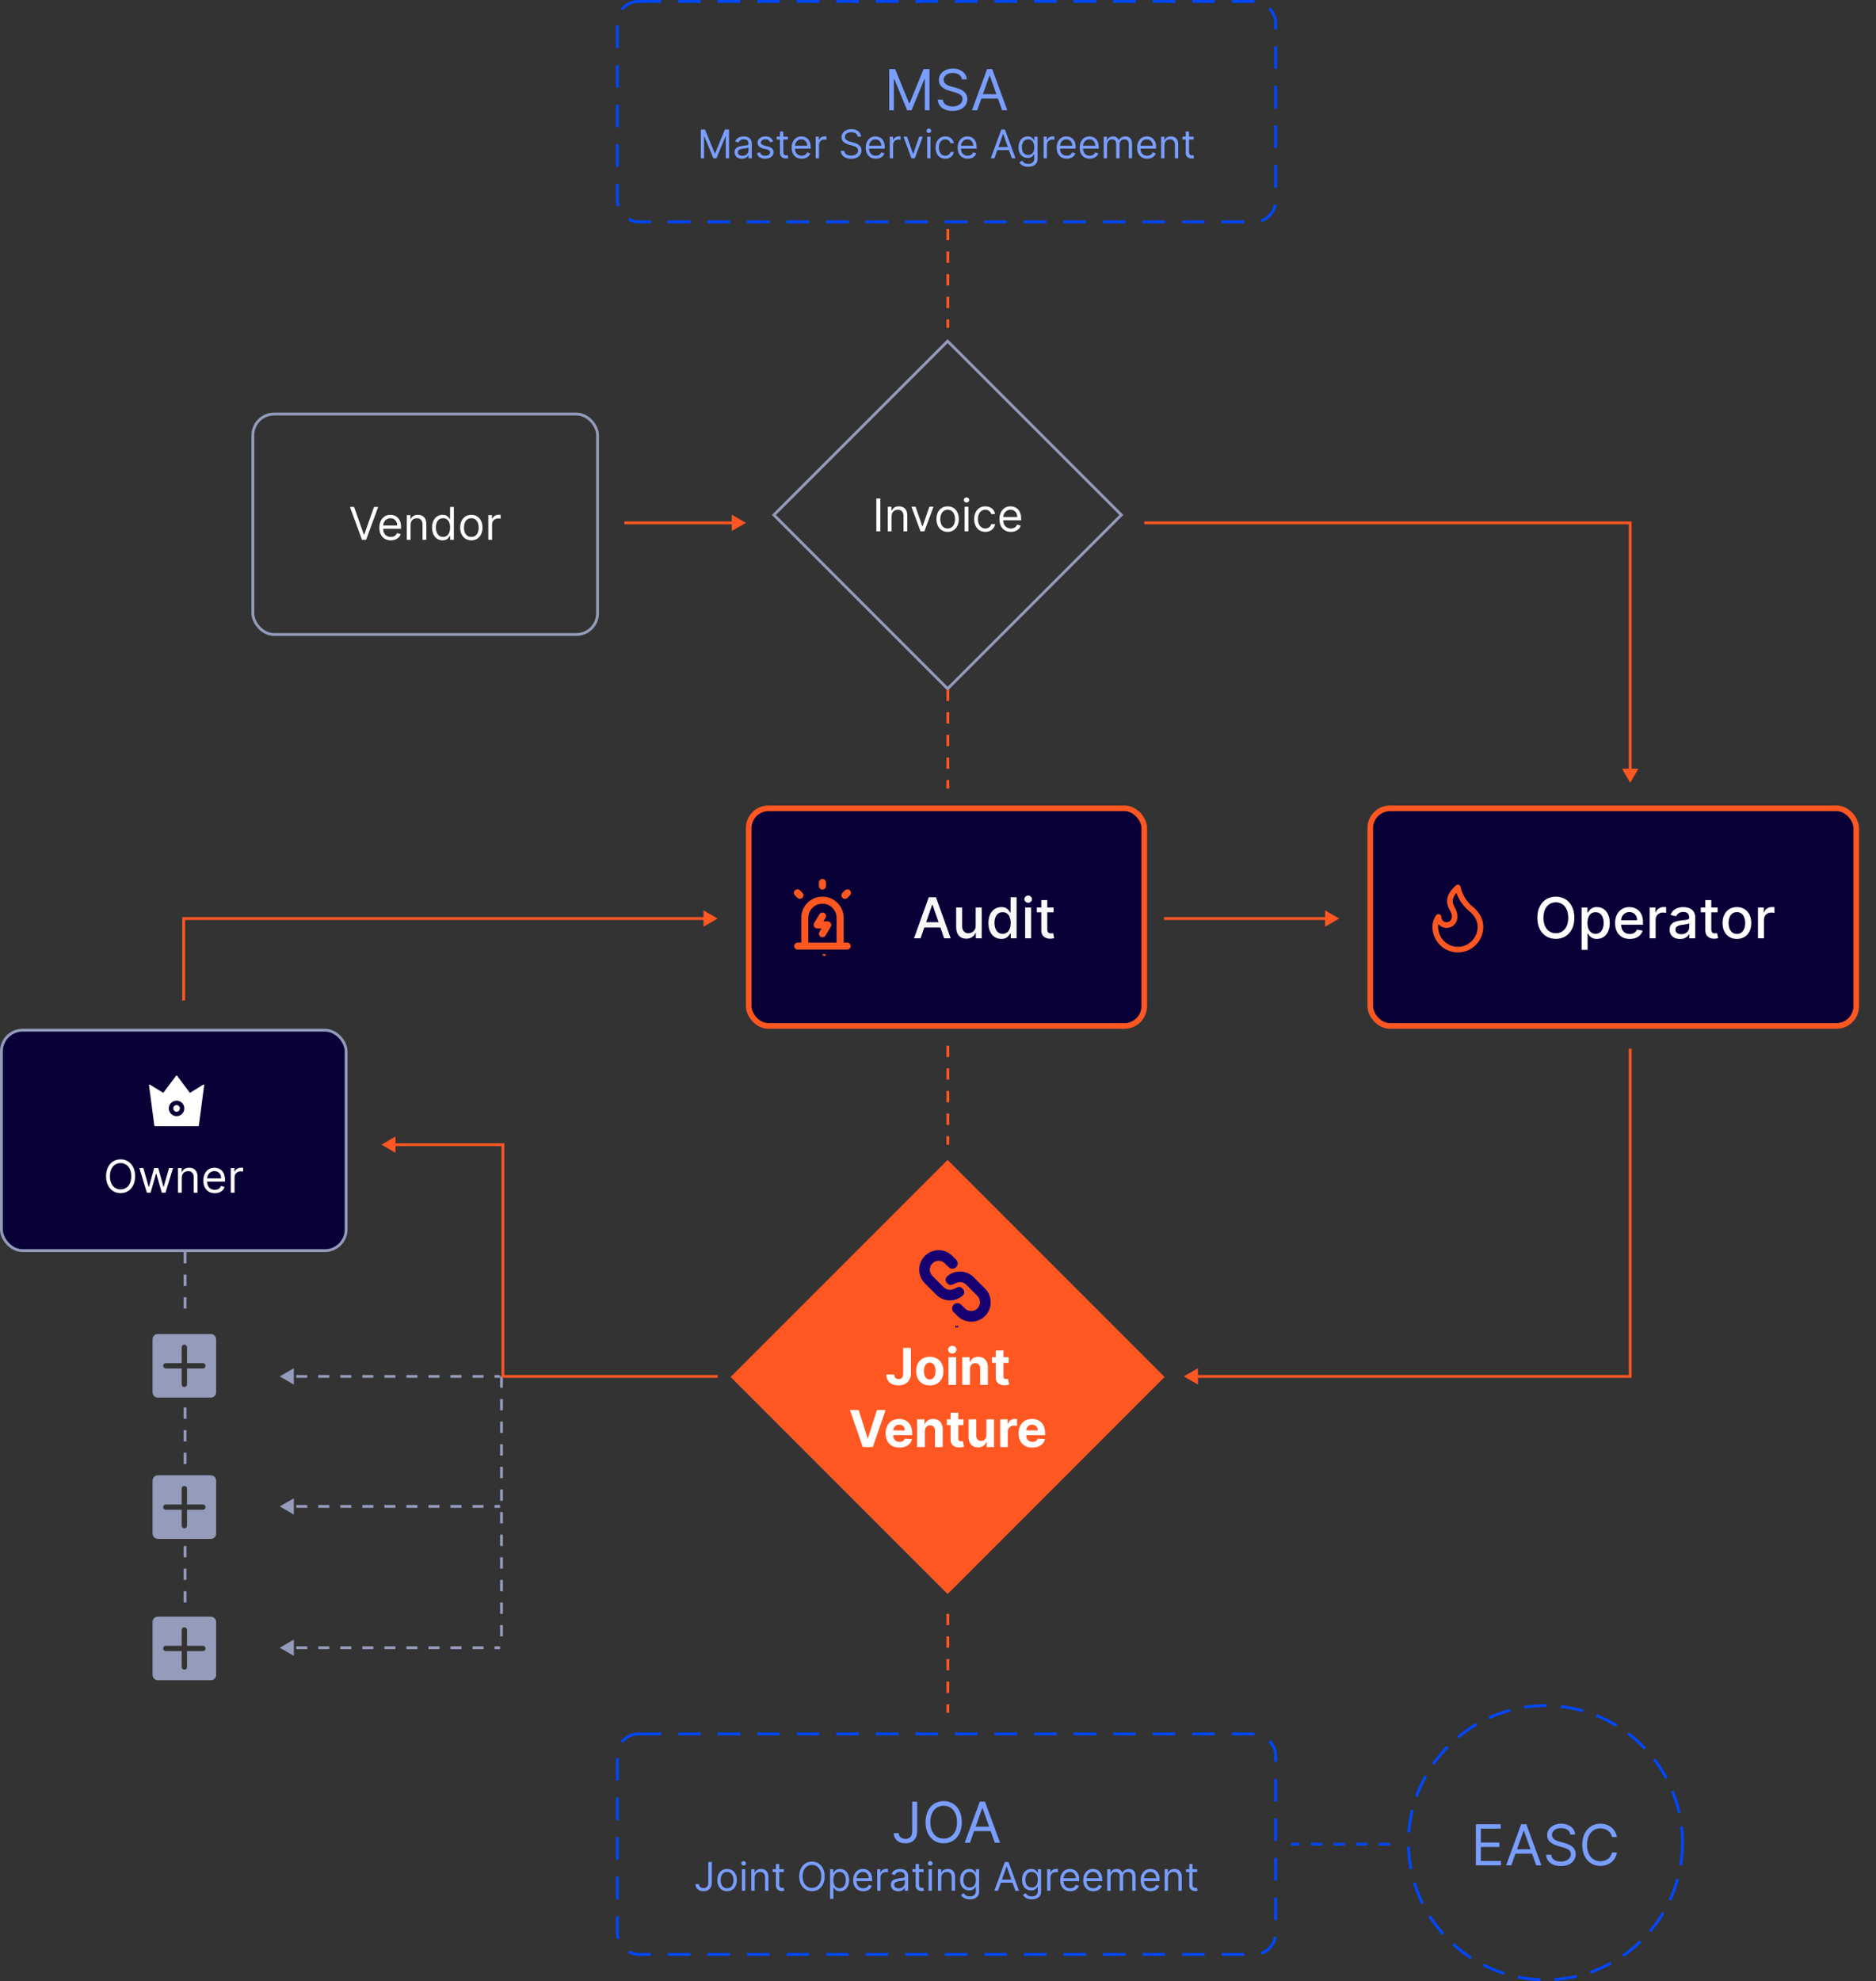<svg width="664" height="701" viewBox="0 0 664 701" fill="none" xmlns="http://www.w3.org/2000/svg">
<rect x="0" y="0" width="664" height="701" fill="#333333" stroke="none"/>
<path d="M74.625 472H55.875C55.378 472 54.901 472.198 54.549 472.549C54.197 472.901 54 473.378 54 473.875V492.625C54 493.122 54.197 493.599 54.549 493.951C54.901 494.302 55.378 494.5 55.875 494.5H74.625C75.122 494.5 75.599 494.302 75.951 493.951C76.302 493.599 76.5 493.122 76.5 492.625V473.875C76.5 473.378 76.302 472.901 75.951 472.549C75.599 472.198 75.122 472 74.625 472ZM71.812 484.188H66.188V489.812C66.188 490.061 66.089 490.3 65.913 490.475C65.737 490.651 65.499 490.75 65.25 490.75C65.001 490.75 64.763 490.651 64.587 490.475C64.411 490.3 64.312 490.061 64.312 489.812V484.188H58.688C58.439 484.188 58.2 484.089 58.025 483.913C57.849 483.737 57.75 483.499 57.75 483.25C57.75 483.001 57.849 482.763 58.025 482.587C58.2 482.411 58.439 482.312 58.688 482.312H64.312V476.688C64.312 476.439 64.411 476.2 64.587 476.025C64.763 475.849 65.001 475.75 65.25 475.75C65.499 475.75 65.737 475.849 65.913 476.025C66.089 476.2 66.188 476.439 66.188 476.688V482.312H71.812C72.061 482.312 72.3 482.411 72.475 482.587C72.651 482.763 72.75 483.001 72.75 483.25C72.75 483.499 72.651 483.737 72.475 483.913C72.3 484.089 72.061 484.188 71.812 484.188Z" fill="#949BBB"/>
<path d="M74.625 522H55.875C55.378 522 54.901 522.198 54.549 522.549C54.197 522.901 54 523.378 54 523.875V542.625C54 543.122 54.197 543.599 54.549 543.951C54.901 544.302 55.378 544.5 55.875 544.5H74.625C75.122 544.5 75.599 544.302 75.951 543.951C76.302 543.599 76.5 543.122 76.5 542.625V523.875C76.5 523.378 76.302 522.901 75.951 522.549C75.599 522.198 75.122 522 74.625 522ZM71.812 534.188H66.188V539.812C66.188 540.061 66.089 540.3 65.913 540.475C65.737 540.651 65.499 540.75 65.25 540.75C65.001 540.75 64.763 540.651 64.587 540.475C64.411 540.3 64.312 540.061 64.312 539.812V534.188H58.688C58.439 534.188 58.2 534.089 58.025 533.913C57.849 533.737 57.75 533.499 57.75 533.25C57.75 533.001 57.849 532.763 58.025 532.587C58.2 532.411 58.439 532.312 58.688 532.312H64.312V526.688C64.312 526.439 64.411 526.2 64.587 526.025C64.763 525.849 65.001 525.75 65.25 525.75C65.499 525.75 65.737 525.849 65.913 526.025C66.089 526.2 66.188 526.439 66.188 526.688V532.312H71.812C72.061 532.312 72.3 532.411 72.475 532.587C72.651 532.763 72.75 533.001 72.75 533.25C72.75 533.499 72.651 533.737 72.475 533.913C72.3 534.089 72.061 534.188 71.812 534.188Z" fill="#949BBB"/>
<path d="M74.625 572H55.875C55.378 572 54.901 572.198 54.549 572.549C54.197 572.901 54 573.378 54 573.875V592.625C54 593.122 54.197 593.599 54.549 593.951C54.901 594.302 55.378 594.5 55.875 594.5H74.625C75.122 594.5 75.599 594.302 75.951 593.951C76.302 593.599 76.5 593.122 76.5 592.625V573.875C76.5 573.378 76.302 572.901 75.951 572.549C75.599 572.198 75.122 572 74.625 572ZM71.812 584.188H66.188V589.812C66.188 590.061 66.089 590.3 65.913 590.475C65.737 590.651 65.499 590.75 65.25 590.75C65.001 590.75 64.763 590.651 64.587 590.475C64.411 590.3 64.312 590.061 64.312 589.812V584.188H58.688C58.439 584.188 58.2 584.089 58.025 583.913C57.849 583.737 57.75 583.499 57.75 583.25C57.75 583.001 57.849 582.763 58.025 582.587C58.2 582.411 58.439 582.312 58.688 582.312H64.312V576.688C64.312 576.439 64.411 576.2 64.587 576.025C64.763 575.849 65.001 575.75 65.25 575.75C65.499 575.75 65.737 575.849 65.913 576.025C66.089 576.2 66.188 576.439 66.188 576.688V582.312H71.812C72.061 582.312 72.3 582.411 72.475 582.587C72.651 582.763 72.75 583.001 72.75 583.25C72.75 583.499 72.651 583.737 72.475 583.913C72.3 584.089 72.061 584.188 71.812 584.188Z" fill="#949BBB"/>
<rect x="218.5" y="0.5" width="233" height="78" rx="7.5" stroke="#0047FF" stroke-dasharray="8 6"/>
<rect x="485" y="286" width="172" height="77" rx="7" fill="#080036" stroke="#FF5722" stroke-width="2"/>
<rect x="89.5" y="146.5" width="122" height="78" rx="7.5" stroke="#949BBB"/>
<rect x="273.908" y="182.201" width="86.965" height="86.965" transform="rotate(-45 273.908 182.201)" stroke="#949BBB"/>
<path d="M512 327.316C512.758 327.316 513.484 327.011 514.02 326.468C514.556 325.925 514.857 325.189 514.857 324.421C514.857 322.823 514.286 322.105 513.714 320.947C512.489 318.466 513.458 316.253 516 314C516.571 316.895 518.286 319.674 520.571 321.526C522.857 323.379 524 325.579 524 327.895C524 328.959 523.793 330.013 523.391 330.996C522.989 331.98 522.4 332.873 521.657 333.626C520.914 334.379 520.032 334.976 519.061 335.383C518.091 335.79 517.051 336 516 336C514.949 336 513.909 335.79 512.939 335.383C511.968 334.976 511.086 334.379 510.343 333.626C509.6 332.873 509.011 331.98 508.609 330.996C508.207 330.013 508 328.959 508 327.895C508 326.56 508.495 325.239 509.143 324.421C509.143 325.189 509.444 325.925 509.98 326.468C510.516 327.011 511.242 327.316 512 327.316Z" stroke="#FF5722" stroke-width="2" stroke-linecap="round" stroke-linejoin="round"/>
<path d="M314.73 24.454H316.832L321.776 36.528H321.946L326.889 24.454H328.991V39H327.344V27.949H327.202L322.656 39H321.065L316.52 27.949H316.378V39H314.73V24.454ZM340.478 28.091C340.392 27.371 340.047 26.812 339.441 26.415C338.835 26.017 338.091 25.818 337.211 25.818C336.567 25.818 336.003 25.922 335.52 26.131C335.042 26.339 334.668 26.625 334.398 26.99C334.133 27.355 334 27.769 334 28.233C334 28.621 334.093 28.955 334.277 29.234C334.467 29.509 334.708 29.739 335.002 29.923C335.295 30.103 335.603 30.252 335.925 30.371C336.247 30.484 336.543 30.577 336.813 30.648L338.29 31.046C338.669 31.145 339.09 31.282 339.554 31.457C340.023 31.633 340.471 31.872 340.897 32.175C341.328 32.473 341.683 32.856 341.962 33.325C342.241 33.794 342.381 34.369 342.381 35.051C342.381 35.837 342.175 36.547 341.763 37.182C341.356 37.816 340.759 38.321 339.973 38.695C339.192 39.069 338.243 39.256 337.125 39.256C336.084 39.256 335.182 39.088 334.419 38.751C333.662 38.415 333.065 37.947 332.63 37.345C332.199 36.744 331.955 36.045 331.898 35.25H333.716C333.764 35.799 333.948 36.254 334.27 36.614C334.597 36.969 335.009 37.234 335.506 37.409C336.008 37.58 336.548 37.665 337.125 37.665C337.798 37.665 338.401 37.556 338.936 37.338C339.471 37.115 339.895 36.808 340.208 36.415C340.52 36.017 340.676 35.553 340.676 35.023C340.676 34.54 340.542 34.147 340.272 33.844C340.002 33.541 339.647 33.294 339.206 33.105C338.766 32.916 338.29 32.75 337.779 32.608L335.989 32.097C334.853 31.77 333.953 31.303 333.29 30.697C332.627 30.091 332.296 29.298 332.296 28.318C332.296 27.504 332.516 26.794 332.956 26.188C333.401 25.577 333.998 25.103 334.746 24.767C335.499 24.426 336.339 24.256 337.267 24.256C338.205 24.256 339.038 24.424 339.767 24.76C340.497 25.091 341.074 25.546 341.5 26.124C341.931 26.701 342.158 27.357 342.182 28.091H340.478ZM345.874 39H344.027L349.368 24.454H351.186L356.527 39H354.68L350.334 26.756H350.22L345.874 39ZM346.555 33.318H353.999V34.881H346.555V33.318ZM248.056 45.818H249.528L252.988 54.27H253.107L256.568 45.818H258.039V56H256.886V48.264H256.786L253.604 56H252.491L249.309 48.264H249.21V56H248.056V45.818ZM262.599 56.179C262.115 56.179 261.676 56.088 261.282 55.906C260.887 55.72 260.574 55.453 260.342 55.105C260.11 54.754 259.994 54.33 259.994 53.832C259.994 53.395 260.08 53.04 260.253 52.769C260.425 52.493 260.655 52.278 260.944 52.122C261.232 51.966 261.55 51.85 261.898 51.774C262.25 51.695 262.603 51.632 262.957 51.585C263.421 51.526 263.797 51.481 264.086 51.451C264.378 51.418 264.59 51.363 264.722 51.287C264.858 51.211 264.926 51.078 264.926 50.889V50.849C264.926 50.359 264.792 49.978 264.523 49.706C264.258 49.434 263.855 49.298 263.315 49.298C262.755 49.298 262.316 49.421 261.998 49.666C261.68 49.911 261.456 50.173 261.327 50.452L260.213 50.054C260.412 49.59 260.677 49.229 261.008 48.97C261.343 48.708 261.708 48.526 262.102 48.423C262.5 48.317 262.891 48.264 263.275 48.264C263.521 48.264 263.802 48.294 264.121 48.354C264.442 48.41 264.752 48.528 265.05 48.707C265.352 48.886 265.602 49.156 265.801 49.517C266 49.878 266.099 50.362 266.099 50.969V56H264.926V54.966H264.866C264.787 55.132 264.654 55.309 264.469 55.498C264.283 55.687 264.036 55.847 263.728 55.98C263.42 56.113 263.043 56.179 262.599 56.179ZM262.778 55.125C263.242 55.125 263.633 55.034 263.952 54.852C264.273 54.669 264.515 54.434 264.677 54.146C264.843 53.857 264.926 53.554 264.926 53.236V52.162C264.876 52.222 264.767 52.276 264.598 52.326C264.432 52.372 264.24 52.414 264.021 52.45C263.806 52.483 263.595 52.513 263.39 52.54C263.188 52.563 263.024 52.583 262.898 52.599C262.593 52.639 262.308 52.704 262.043 52.793C261.781 52.88 261.569 53.01 261.406 53.186C261.247 53.358 261.168 53.594 261.168 53.892C261.168 54.3 261.318 54.608 261.62 54.817C261.925 55.022 262.311 55.125 262.778 55.125ZM273.65 50.074L272.596 50.372C272.53 50.197 272.432 50.026 272.303 49.86C272.177 49.691 272.004 49.552 271.786 49.443C271.567 49.333 271.287 49.278 270.945 49.278C270.478 49.278 270.089 49.386 269.777 49.602C269.469 49.814 269.315 50.084 269.315 50.412C269.315 50.704 269.421 50.934 269.633 51.103C269.845 51.272 270.176 51.413 270.627 51.526L271.761 51.804C272.444 51.97 272.952 52.223 273.287 52.565C273.622 52.903 273.789 53.339 273.789 53.872C273.789 54.31 273.663 54.701 273.411 55.045C273.163 55.39 272.815 55.662 272.367 55.861C271.92 56.06 271.399 56.159 270.806 56.159C270.027 56.159 269.383 55.99 268.872 55.652C268.362 55.314 268.039 54.82 267.903 54.17L269.016 53.892C269.122 54.303 269.323 54.611 269.618 54.817C269.916 55.022 270.306 55.125 270.786 55.125C271.333 55.125 271.767 55.009 272.089 54.777C272.414 54.542 272.576 54.26 272.576 53.932C272.576 53.667 272.483 53.445 272.298 53.266C272.112 53.083 271.827 52.947 271.443 52.858L270.17 52.56C269.47 52.394 268.957 52.137 268.629 51.789C268.304 51.438 268.141 50.999 268.141 50.472C268.141 50.041 268.262 49.66 268.504 49.328C268.75 48.997 269.083 48.736 269.504 48.548C269.928 48.359 270.408 48.264 270.945 48.264C271.701 48.264 272.294 48.43 272.725 48.761C273.159 49.093 273.468 49.53 273.65 50.074ZM278.876 48.364V49.358H274.919V48.364H278.876ZM276.072 46.534H277.246V53.812C277.246 54.144 277.294 54.392 277.39 54.558C277.489 54.721 277.615 54.83 277.768 54.886C277.923 54.939 278.088 54.966 278.26 54.966C278.389 54.966 278.495 54.959 278.578 54.946C278.661 54.929 278.727 54.916 278.777 54.906L279.016 55.96C278.936 55.99 278.825 56.02 278.682 56.05C278.54 56.083 278.359 56.099 278.141 56.099C277.809 56.099 277.484 56.028 277.166 55.886C276.851 55.743 276.589 55.526 276.381 55.234C276.175 54.943 276.072 54.575 276.072 54.131V46.534ZM283.761 56.159C283.025 56.159 282.39 55.997 281.857 55.672C281.326 55.344 280.917 54.886 280.629 54.3C280.344 53.71 280.201 53.024 280.201 52.242C280.201 51.459 280.344 50.77 280.629 50.173C280.917 49.573 281.318 49.106 281.832 48.771C282.349 48.433 282.952 48.264 283.642 48.264C284.039 48.264 284.432 48.331 284.82 48.463C285.208 48.596 285.561 48.811 285.879 49.109C286.197 49.404 286.451 49.795 286.639 50.283C286.828 50.77 286.923 51.37 286.923 52.082V52.58H281.036V51.565H285.73C285.73 51.135 285.643 50.75 285.471 50.412C285.302 50.074 285.06 49.807 284.745 49.611C284.434 49.416 284.066 49.318 283.642 49.318C283.174 49.318 282.77 49.434 282.429 49.666C282.09 49.895 281.83 50.193 281.648 50.561C281.466 50.929 281.375 51.323 281.375 51.744V52.42C281.375 52.997 281.474 53.486 281.673 53.887C281.875 54.285 282.155 54.588 282.513 54.797C282.871 55.002 283.287 55.105 283.761 55.105C284.069 55.105 284.348 55.062 284.596 54.976C284.848 54.886 285.065 54.754 285.247 54.578C285.43 54.399 285.571 54.177 285.67 53.912L286.804 54.23C286.684 54.615 286.484 54.953 286.202 55.244C285.92 55.533 285.572 55.758 285.158 55.92C284.744 56.08 284.278 56.159 283.761 56.159ZM288.708 56V48.364H289.841V49.517H289.921C290.06 49.139 290.312 48.833 290.676 48.597C291.041 48.362 291.452 48.244 291.909 48.244C291.996 48.244 292.103 48.246 292.233 48.249C292.362 48.253 292.46 48.258 292.526 48.264V49.457C292.486 49.447 292.395 49.432 292.252 49.413C292.113 49.389 291.966 49.378 291.81 49.378C291.439 49.378 291.107 49.456 290.816 49.611C290.527 49.764 290.299 49.976 290.13 50.248C289.964 50.516 289.881 50.823 289.881 51.168V56H288.708ZM303.581 48.364C303.522 47.86 303.28 47.469 302.856 47.19C302.431 46.912 301.911 46.773 301.294 46.773C300.844 46.773 300.449 46.846 300.111 46.992C299.776 47.137 299.515 47.338 299.326 47.593C299.14 47.848 299.047 48.138 299.047 48.463C299.047 48.735 299.112 48.968 299.241 49.164C299.374 49.356 299.543 49.517 299.748 49.646C299.954 49.772 300.169 49.877 300.395 49.959C300.62 50.039 300.827 50.104 301.016 50.153L302.05 50.432C302.315 50.501 302.61 50.597 302.935 50.72C303.263 50.843 303.576 51.01 303.875 51.222C304.176 51.431 304.425 51.7 304.62 52.028C304.816 52.356 304.914 52.758 304.914 53.236C304.914 53.786 304.77 54.283 304.481 54.727C304.196 55.171 303.779 55.524 303.228 55.786C302.682 56.048 302.017 56.179 301.235 56.179C300.506 56.179 299.874 56.061 299.341 55.826C298.81 55.591 298.393 55.263 298.088 54.842C297.786 54.421 297.616 53.932 297.576 53.375H298.848C298.882 53.76 299.011 54.078 299.236 54.33C299.465 54.578 299.753 54.764 300.101 54.886C300.453 55.006 300.83 55.065 301.235 55.065C301.705 55.065 302.128 54.989 302.503 54.837C302.877 54.681 303.174 54.465 303.392 54.19C303.611 53.912 303.721 53.587 303.721 53.216C303.721 52.878 303.626 52.603 303.437 52.391C303.248 52.178 303 52.006 302.691 51.874C302.383 51.741 302.05 51.625 301.692 51.526L300.439 51.168C299.644 50.939 299.014 50.612 298.55 50.188C298.086 49.764 297.854 49.209 297.854 48.523C297.854 47.953 298.008 47.456 298.316 47.031C298.628 46.604 299.046 46.272 299.569 46.037C300.096 45.798 300.685 45.679 301.334 45.679C301.991 45.679 302.574 45.797 303.084 46.032C303.595 46.264 303.999 46.582 304.297 46.986C304.599 47.391 304.758 47.85 304.775 48.364H303.581ZM309.984 56.159C309.248 56.159 308.613 55.997 308.079 55.672C307.549 55.344 307.14 54.886 306.851 54.3C306.566 53.71 306.424 53.024 306.424 52.242C306.424 51.459 306.566 50.77 306.851 50.173C307.14 49.573 307.541 49.106 308.055 48.771C308.572 48.433 309.175 48.264 309.864 48.264C310.262 48.264 310.655 48.331 311.043 48.463C311.43 48.596 311.783 48.811 312.101 49.109C312.42 49.404 312.673 49.795 312.862 50.283C313.051 50.77 313.146 51.37 313.146 52.082V52.58H307.259V51.565H311.952C311.952 51.135 311.866 50.75 311.694 50.412C311.525 50.074 311.283 49.807 310.968 49.611C310.656 49.416 310.289 49.318 309.864 49.318C309.397 49.318 308.993 49.434 308.651 49.666C308.313 49.895 308.053 50.193 307.871 50.561C307.688 50.929 307.597 51.323 307.597 51.744V52.42C307.597 52.997 307.697 53.486 307.896 53.887C308.098 54.285 308.378 54.588 308.736 54.797C309.094 55.002 309.51 55.105 309.984 55.105C310.292 55.105 310.57 55.062 310.819 54.976C311.071 54.886 311.288 54.754 311.47 54.578C311.652 54.399 311.793 54.177 311.893 53.912L313.026 54.23C312.907 54.615 312.706 54.953 312.425 55.244C312.143 55.533 311.795 55.758 311.381 55.92C310.966 56.08 310.501 56.159 309.984 56.159ZM314.93 56V48.364H316.064V49.517H316.143C316.283 49.139 316.534 48.833 316.899 48.597C317.264 48.362 317.675 48.244 318.132 48.244C318.218 48.244 318.326 48.246 318.455 48.249C318.584 48.253 318.682 48.258 318.748 48.264V49.457C318.709 49.447 318.618 49.432 318.475 49.413C318.336 49.389 318.188 49.378 318.033 49.378C317.661 49.378 317.33 49.456 317.038 49.611C316.75 49.764 316.521 49.976 316.352 50.248C316.186 50.516 316.104 50.823 316.104 51.168V56H314.93ZM326.616 48.364L323.792 56H322.599L319.775 48.364H321.048L323.156 54.449H323.235L325.343 48.364H326.616ZM328.165 56V48.364H329.338V56H328.165ZM328.761 47.091C328.533 47.091 328.335 47.013 328.17 46.857C328.007 46.702 327.926 46.514 327.926 46.295C327.926 46.077 328.007 45.889 328.17 45.734C328.335 45.578 328.533 45.5 328.761 45.5C328.99 45.5 329.186 45.578 329.348 45.734C329.514 45.889 329.597 46.077 329.597 46.295C329.597 46.514 329.514 46.702 329.348 46.857C329.186 47.013 328.99 47.091 328.761 47.091ZM334.589 56.159C333.873 56.159 333.257 55.99 332.74 55.652C332.223 55.314 331.825 54.848 331.547 54.255C331.268 53.662 331.129 52.984 331.129 52.222C331.129 51.446 331.272 50.762 331.557 50.168C331.845 49.572 332.246 49.106 332.76 48.771C333.277 48.433 333.88 48.264 334.569 48.264C335.106 48.264 335.59 48.364 336.021 48.562C336.452 48.761 336.805 49.04 337.08 49.398C337.355 49.756 337.526 50.173 337.592 50.651H336.419C336.329 50.303 336.13 49.994 335.822 49.726C335.517 49.454 335.106 49.318 334.589 49.318C334.132 49.318 333.731 49.438 333.386 49.676C333.045 49.911 332.778 50.245 332.586 50.675C332.397 51.103 332.302 51.605 332.302 52.182C332.302 52.772 332.395 53.285 332.581 53.723C332.77 54.16 333.035 54.5 333.376 54.742C333.721 54.984 334.125 55.105 334.589 55.105C334.894 55.105 335.171 55.052 335.419 54.946C335.668 54.84 335.879 54.688 336.051 54.489C336.223 54.29 336.346 54.051 336.419 53.773H337.592C337.526 54.224 337.362 54.63 337.1 54.991C336.841 55.349 336.498 55.634 336.071 55.846C335.647 56.055 335.153 56.159 334.589 56.159ZM342.509 56.159C341.773 56.159 341.138 55.997 340.605 55.672C340.075 55.344 339.665 54.886 339.377 54.3C339.092 53.71 338.949 53.024 338.949 52.242C338.949 51.459 339.092 50.77 339.377 50.173C339.665 49.573 340.066 49.106 340.58 48.771C341.097 48.433 341.7 48.264 342.39 48.264C342.787 48.264 343.18 48.331 343.568 48.463C343.956 48.596 344.309 48.811 344.627 49.109C344.945 49.404 345.199 49.795 345.388 50.283C345.576 50.77 345.671 51.37 345.671 52.082V52.58H339.785V51.565H344.478C344.478 51.135 344.392 50.75 344.219 50.412C344.05 50.074 343.808 49.807 343.493 49.611C343.182 49.416 342.814 49.318 342.39 49.318C341.922 49.318 341.518 49.434 341.177 49.666C340.839 49.895 340.578 50.193 340.396 50.561C340.214 50.929 340.123 51.323 340.123 51.744V52.42C340.123 52.997 340.222 53.486 340.421 53.887C340.623 54.285 340.903 54.588 341.261 54.797C341.619 55.002 342.035 55.105 342.509 55.105C342.817 55.105 343.096 55.062 343.344 54.976C343.596 54.886 343.813 54.754 343.995 54.578C344.178 54.399 344.319 54.177 344.418 53.912L345.552 54.23C345.432 54.615 345.232 54.953 344.95 55.244C344.668 55.533 344.32 55.758 343.906 55.92C343.492 56.08 343.026 56.159 342.509 56.159ZM351.97 56H350.677L354.416 45.818H355.689L359.427 56H358.135L355.092 47.429H355.013L351.97 56ZM352.447 52.023H357.657V53.117H352.447V52.023ZM363.937 59.023C363.37 59.023 362.883 58.95 362.475 58.804C362.067 58.661 361.727 58.472 361.456 58.237C361.187 58.005 360.973 57.757 360.814 57.492L361.749 56.835C361.855 56.974 361.989 57.133 362.152 57.312C362.314 57.495 362.536 57.652 362.818 57.785C363.103 57.921 363.476 57.989 363.937 57.989C364.553 57.989 365.062 57.84 365.463 57.541C365.864 57.243 366.064 56.776 366.064 56.139V54.588H365.965C365.879 54.727 365.756 54.9 365.597 55.105C365.441 55.307 365.216 55.488 364.921 55.647C364.629 55.803 364.235 55.881 363.738 55.881C363.121 55.881 362.568 55.735 362.077 55.443C361.59 55.151 361.204 54.727 360.919 54.17C360.637 53.614 360.496 52.938 360.496 52.142C360.496 51.36 360.634 50.679 360.909 50.099C361.184 49.515 361.567 49.065 362.057 48.746C362.548 48.425 363.115 48.264 363.758 48.264C364.255 48.264 364.649 48.347 364.941 48.513C365.236 48.675 365.461 48.861 365.617 49.07C365.776 49.275 365.899 49.444 365.985 49.577H366.104V48.364H367.238V56.219C367.238 56.875 367.089 57.409 366.79 57.82C366.495 58.234 366.098 58.537 365.597 58.729C365.1 58.925 364.546 59.023 363.937 59.023ZM363.897 54.827C364.367 54.827 364.765 54.719 365.09 54.504C365.415 54.288 365.662 53.978 365.831 53.574C366 53.169 366.084 52.686 366.084 52.122C366.084 51.572 366.001 51.086 365.836 50.666C365.67 50.245 365.425 49.915 365.1 49.676C364.775 49.438 364.374 49.318 363.897 49.318C363.4 49.318 362.985 49.444 362.654 49.696C362.326 49.948 362.079 50.286 361.913 50.71C361.751 51.135 361.669 51.605 361.669 52.122C361.669 52.653 361.752 53.121 361.918 53.529C362.087 53.934 362.336 54.252 362.664 54.484C362.995 54.712 363.406 54.827 363.897 54.827ZM369.385 56V48.364H370.519V49.517H370.598C370.738 49.139 370.99 48.833 371.354 48.597C371.719 48.362 372.13 48.244 372.587 48.244C372.673 48.244 372.781 48.246 372.91 48.249C373.04 48.253 373.137 48.258 373.204 48.264V49.457C373.164 49.447 373.073 49.432 372.93 49.413C372.791 49.389 372.643 49.378 372.488 49.378C372.116 49.378 371.785 49.456 371.493 49.611C371.205 49.764 370.976 49.976 370.807 50.248C370.642 50.516 370.559 50.823 370.559 51.168V56H369.385ZM377.564 56.159C376.828 56.159 376.193 55.997 375.66 55.672C375.129 55.344 374.72 54.886 374.432 54.3C374.147 53.71 374.004 53.024 374.004 52.242C374.004 51.459 374.147 50.77 374.432 50.173C374.72 49.573 375.121 49.106 375.635 48.771C376.152 48.433 376.755 48.264 377.444 48.264C377.842 48.264 378.235 48.331 378.623 48.463C379.01 48.596 379.363 48.811 379.682 49.109C380 49.404 380.253 49.795 380.442 50.283C380.631 50.77 380.726 51.37 380.726 52.082V52.58H374.839V51.565H379.532C379.532 51.135 379.446 50.75 379.274 50.412C379.105 50.074 378.863 49.807 378.548 49.611C378.236 49.416 377.869 49.318 377.444 49.318C376.977 49.318 376.573 49.434 376.231 49.666C375.893 49.895 375.633 50.193 375.451 50.561C375.268 50.929 375.177 51.323 375.177 51.744V52.42C375.177 52.997 375.277 53.486 375.476 53.887C375.678 54.285 375.958 54.588 376.316 54.797C376.674 55.002 377.09 55.105 377.564 55.105C377.872 55.105 378.15 55.062 378.399 54.976C378.651 54.886 378.868 54.754 379.05 54.578C379.232 54.399 379.373 54.177 379.473 53.912L380.606 54.23C380.487 54.615 380.286 54.953 380.005 55.244C379.723 55.533 379.375 55.758 378.961 55.92C378.546 56.08 378.081 56.159 377.564 56.159ZM385.712 56.159C384.976 56.159 384.342 55.997 383.808 55.672C383.278 55.344 382.868 54.886 382.58 54.3C382.295 53.71 382.152 53.024 382.152 52.242C382.152 51.459 382.295 50.77 382.58 50.173C382.868 49.573 383.269 49.106 383.783 48.771C384.3 48.433 384.903 48.264 385.593 48.264C385.991 48.264 386.383 48.331 386.771 48.463C387.159 48.596 387.512 48.811 387.83 49.109C388.148 49.404 388.402 49.795 388.591 50.283C388.78 50.77 388.874 51.37 388.874 52.082V52.58H382.988V51.565H387.681C387.681 51.135 387.595 50.75 387.422 50.412C387.253 50.074 387.011 49.807 386.696 49.611C386.385 49.416 386.017 49.318 385.593 49.318C385.125 49.318 384.721 49.434 384.38 49.666C384.042 49.895 383.781 50.193 383.599 50.561C383.417 50.929 383.326 51.323 383.326 51.744V52.42C383.326 52.997 383.425 53.486 383.624 53.887C383.826 54.285 384.106 54.588 384.464 54.797C384.822 55.002 385.238 55.105 385.712 55.105C386.02 55.105 386.299 55.062 386.547 54.976C386.799 54.886 387.016 54.754 387.199 54.578C387.381 54.399 387.522 54.177 387.621 53.912L388.755 54.23C388.635 54.615 388.435 54.953 388.153 55.244C387.871 55.533 387.523 55.758 387.109 55.92C386.695 56.08 386.229 56.159 385.712 56.159ZM390.659 56V48.364H391.792V49.557H391.892C392.051 49.149 392.308 48.833 392.662 48.607C393.017 48.379 393.443 48.264 393.94 48.264C394.444 48.264 394.863 48.379 395.198 48.607C395.536 48.833 395.799 49.149 395.988 49.557H396.068C396.263 49.162 396.557 48.849 396.948 48.617C397.339 48.382 397.808 48.264 398.355 48.264C399.038 48.264 399.596 48.478 400.03 48.906C400.464 49.33 400.682 49.991 400.682 50.889V56H399.508V50.889C399.508 50.326 399.354 49.923 399.046 49.681C398.738 49.439 398.375 49.318 397.957 49.318C397.42 49.318 397.004 49.481 396.709 49.805C396.414 50.127 396.267 50.535 396.267 51.028V56H395.074V50.77C395.074 50.336 394.933 49.986 394.651 49.721C394.369 49.452 394.006 49.318 393.562 49.318C393.257 49.318 392.972 49.399 392.707 49.562C392.445 49.724 392.233 49.95 392.071 50.238C391.912 50.523 391.832 50.853 391.832 51.227V56H390.659ZM406.028 56.159C405.293 56.159 404.658 55.997 404.124 55.672C403.594 55.344 403.185 54.886 402.896 54.3C402.611 53.71 402.469 53.024 402.469 52.242C402.469 51.459 402.611 50.77 402.896 50.173C403.185 49.573 403.586 49.106 404.1 48.771C404.617 48.433 405.22 48.264 405.909 48.264C406.307 48.264 406.7 48.331 407.087 48.463C407.475 48.596 407.828 48.811 408.146 49.109C408.465 49.404 408.718 49.795 408.907 50.283C409.096 50.77 409.19 51.37 409.19 52.082V52.58H403.304V51.565H407.997C407.997 51.135 407.911 50.75 407.739 50.412C407.57 50.074 407.328 49.807 407.013 49.611C406.701 49.416 406.333 49.318 405.909 49.318C405.442 49.318 405.037 49.434 404.696 49.666C404.358 49.895 404.098 50.193 403.916 50.561C403.733 50.929 403.642 51.323 403.642 51.744V52.42C403.642 52.997 403.742 53.486 403.94 53.887C404.143 54.285 404.423 54.588 404.781 54.797C405.139 55.002 405.555 55.105 406.028 55.105C406.337 55.105 406.615 55.062 406.864 54.976C407.116 54.886 407.333 54.754 407.515 54.578C407.697 54.399 407.838 54.177 407.938 53.912L409.071 54.23C408.952 54.615 408.751 54.953 408.47 55.244C408.188 55.533 407.84 55.758 407.426 55.92C407.011 56.08 406.546 56.159 406.028 56.159ZM412.149 51.406V56H410.975V48.364H412.109V49.557H412.208C412.387 49.169 412.659 48.858 413.024 48.622C413.388 48.383 413.859 48.264 414.435 48.264C414.953 48.264 415.405 48.37 415.793 48.582C416.18 48.791 416.482 49.109 416.698 49.537C416.913 49.961 417.021 50.498 417.021 51.148V56H415.847V51.227C415.847 50.627 415.692 50.16 415.38 49.825C415.069 49.487 414.641 49.318 414.097 49.318C413.723 49.318 413.388 49.399 413.093 49.562C412.801 49.724 412.571 49.961 412.402 50.273C412.233 50.584 412.149 50.962 412.149 51.406ZM422.486 48.364V49.358H418.528V48.364H422.486ZM419.682 46.534H420.855V53.812C420.855 54.144 420.903 54.392 420.999 54.558C421.099 54.721 421.225 54.83 421.377 54.886C421.533 54.939 421.697 54.966 421.869 54.966C421.998 54.966 422.105 54.959 422.187 54.946C422.27 54.929 422.337 54.916 422.386 54.906L422.625 55.96C422.545 55.99 422.434 56.02 422.292 56.05C422.149 56.083 421.969 56.099 421.75 56.099C421.418 56.099 421.094 56.028 420.775 55.886C420.461 55.743 420.199 55.526 419.99 55.234C419.784 54.943 419.682 54.575 419.682 54.131V46.534Z" fill="#799EFF"/>
<rect x="218.5" y="613.5" width="233" height="78" rx="7.5" stroke="#0047FF" stroke-dasharray="8 6"/>
<path d="M322.867 637.455H324.628V647.852C324.628 648.78 324.458 649.569 324.117 650.217C323.776 650.866 323.295 651.358 322.675 651.695C322.055 652.031 321.323 652.199 320.48 652.199C319.685 652.199 318.977 652.054 318.357 651.766C317.736 651.472 317.249 651.055 316.894 650.516C316.539 649.976 316.361 649.334 316.361 648.591H318.094C318.094 649.003 318.196 649.363 318.399 649.67C318.608 649.973 318.892 650.21 319.252 650.381C319.611 650.551 320.021 650.636 320.48 650.636C320.987 650.636 321.418 650.53 321.773 650.317C322.128 650.104 322.398 649.791 322.583 649.379C322.772 648.963 322.867 648.454 322.867 647.852V637.455ZM340.431 644.727C340.431 646.261 340.154 647.587 339.6 648.705C339.046 649.822 338.286 650.684 337.32 651.29C336.354 651.896 335.251 652.199 334.01 652.199C332.77 652.199 331.666 651.896 330.7 651.29C329.735 650.684 328.975 649.822 328.421 648.705C327.867 647.587 327.59 646.261 327.59 644.727C327.59 643.193 327.867 641.867 328.421 640.75C328.975 639.633 329.735 638.771 330.7 638.165C331.666 637.559 332.77 637.256 334.01 637.256C335.251 637.256 336.354 637.559 337.32 638.165C338.286 638.771 339.046 639.633 339.6 640.75C340.154 641.867 340.431 643.193 340.431 644.727ZM338.726 644.727C338.726 643.468 338.515 642.405 338.094 641.538C337.677 640.672 337.111 640.016 336.396 639.571C335.686 639.126 334.891 638.903 334.01 638.903C333.129 638.903 332.332 639.126 331.617 639.571C330.906 640.016 330.341 640.672 329.919 641.538C329.503 642.405 329.294 643.468 329.294 644.727C329.294 645.987 329.503 647.05 329.919 647.916C330.341 648.783 330.906 649.438 331.617 649.884C332.332 650.329 333.129 650.551 334.01 650.551C334.891 650.551 335.686 650.329 336.396 649.884C337.111 649.438 337.677 648.783 338.094 647.916C338.515 647.05 338.726 645.987 338.726 644.727ZM343.305 652H341.459L346.8 637.455H348.618L353.959 652H352.112L347.765 639.756H347.652L343.305 652ZM343.987 646.318H351.43V647.881H343.987V646.318ZM250.703 658.818H251.936V666.097C251.936 666.746 251.817 667.298 251.578 667.752C251.339 668.206 251.003 668.551 250.569 668.786C250.135 669.022 249.622 669.139 249.032 669.139C248.476 669.139 247.98 669.038 247.546 668.836C247.112 668.63 246.77 668.339 246.522 667.961C246.273 667.583 246.149 667.134 246.149 666.614H247.362C247.362 666.902 247.433 667.154 247.576 667.369C247.722 667.581 247.921 667.747 248.172 667.866C248.424 667.986 248.711 668.045 249.032 668.045C249.387 668.045 249.689 667.971 249.937 667.822C250.186 667.673 250.375 667.454 250.504 667.165C250.637 666.874 250.703 666.518 250.703 666.097V658.818ZM257.35 669.159C256.661 669.159 256.056 668.995 255.535 668.667C255.018 668.339 254.614 667.88 254.322 667.29C254.034 666.7 253.89 666.01 253.89 665.222C253.89 664.426 254.034 663.732 254.322 663.138C254.614 662.545 255.018 662.085 255.535 661.756C256.056 661.428 256.661 661.264 257.35 661.264C258.039 661.264 258.643 661.428 259.16 661.756C259.68 662.085 260.084 662.545 260.373 663.138C260.664 663.732 260.81 664.426 260.81 665.222C260.81 666.01 260.664 666.7 260.373 667.29C260.084 667.88 259.68 668.339 259.16 668.667C258.643 668.995 258.039 669.159 257.35 669.159ZM257.35 668.105C257.874 668.105 258.305 667.971 258.643 667.702C258.981 667.434 259.231 667.081 259.393 666.643C259.556 666.206 259.637 665.732 259.637 665.222C259.637 664.711 259.556 664.236 259.393 663.795C259.231 663.354 258.981 662.998 258.643 662.726C258.305 662.454 257.874 662.318 257.35 662.318C256.826 662.318 256.395 662.454 256.057 662.726C255.719 662.998 255.469 663.354 255.307 663.795C255.144 664.236 255.063 664.711 255.063 665.222C255.063 665.732 255.144 666.206 255.307 666.643C255.469 667.081 255.719 667.434 256.057 667.702C256.395 667.971 256.826 668.105 257.35 668.105ZM262.601 669V661.364H263.775V669H262.601ZM263.198 660.091C262.969 660.091 262.772 660.013 262.606 659.857C262.444 659.701 262.363 659.514 262.363 659.295C262.363 659.077 262.444 658.889 262.606 658.734C262.772 658.578 262.969 658.5 263.198 658.5C263.426 658.5 263.622 658.578 263.784 658.734C263.95 658.889 264.033 659.077 264.033 659.295C264.033 659.514 263.95 659.701 263.784 659.857C263.622 660.013 263.426 660.091 263.198 660.091ZM267.097 664.406V669H265.923V661.364H267.057V662.557H267.156C267.335 662.169 267.607 661.857 267.972 661.622C268.336 661.384 268.807 661.264 269.384 661.264C269.901 661.264 270.353 661.37 270.741 661.582C271.129 661.791 271.43 662.109 271.646 662.537C271.861 662.961 271.969 663.498 271.969 664.148V669H270.796V664.227C270.796 663.627 270.64 663.16 270.328 662.825C270.017 662.487 269.589 662.318 269.046 662.318C268.671 662.318 268.336 662.399 268.041 662.562C267.75 662.724 267.519 662.961 267.35 663.273C267.181 663.584 267.097 663.962 267.097 664.406ZM277.434 661.364V662.358H273.477V661.364H277.434ZM274.63 659.534H275.803V666.812C275.803 667.144 275.851 667.393 275.947 667.558C276.047 667.721 276.173 667.83 276.325 667.886C276.481 667.939 276.645 667.966 276.817 667.966C276.947 667.966 277.053 667.959 277.136 667.946C277.219 667.929 277.285 667.916 277.335 667.906L277.573 668.96C277.494 668.99 277.383 669.02 277.24 669.05C277.098 669.083 276.917 669.099 276.698 669.099C276.367 669.099 276.042 669.028 275.724 668.886C275.409 668.743 275.147 668.526 274.938 668.234C274.733 667.943 274.63 667.575 274.63 667.131V659.534ZM291.886 663.909C291.886 664.983 291.692 665.911 291.305 666.693C290.917 667.475 290.385 668.079 289.709 668.503C289.033 668.927 288.26 669.139 287.392 669.139C286.524 669.139 285.751 668.927 285.075 668.503C284.399 668.079 283.867 667.475 283.479 666.693C283.092 665.911 282.898 664.983 282.898 663.909C282.898 662.835 283.092 661.907 283.479 661.125C283.867 660.343 284.399 659.74 285.075 659.315C285.751 658.891 286.524 658.679 287.392 658.679C288.26 658.679 289.033 658.891 289.709 659.315C290.385 659.74 290.917 660.343 291.305 661.125C291.692 661.907 291.886 662.835 291.886 663.909ZM290.693 663.909C290.693 663.027 290.546 662.283 290.251 661.677C289.959 661.07 289.563 660.611 289.062 660.3C288.565 659.988 288.009 659.832 287.392 659.832C286.776 659.832 286.217 659.988 285.717 660.3C285.219 660.611 284.823 661.07 284.528 661.677C284.237 662.283 284.091 663.027 284.091 663.909C284.091 664.791 284.237 665.535 284.528 666.141C284.823 666.748 285.219 667.207 285.717 667.518C286.217 667.83 286.776 667.986 287.392 667.986C288.009 667.986 288.565 667.83 289.062 667.518C289.563 667.207 289.959 666.748 290.251 666.141C290.546 665.535 290.693 664.791 290.693 663.909ZM293.8 671.864V661.364H294.934V662.577H295.073C295.159 662.444 295.279 662.275 295.431 662.07C295.587 661.861 295.809 661.675 296.097 661.513C296.389 661.347 296.783 661.264 297.281 661.264C297.924 661.264 298.49 661.425 298.981 661.746C299.471 662.068 299.854 662.524 300.129 663.114C300.404 663.704 300.542 664.4 300.542 665.202C300.542 666.01 300.404 666.711 300.129 667.305C299.854 667.895 299.473 668.352 298.986 668.677C298.499 668.998 297.937 669.159 297.3 669.159C296.81 669.159 296.417 669.078 296.122 668.915C295.827 668.75 295.6 668.562 295.441 668.354C295.282 668.142 295.159 667.966 295.073 667.827H294.974V671.864H293.8ZM294.954 665.182C294.954 665.759 295.038 666.267 295.207 666.708C295.376 667.146 295.623 667.489 295.948 667.737C296.273 667.982 296.671 668.105 297.141 668.105C297.632 668.105 298.041 667.976 298.369 667.717C298.701 667.455 298.949 667.104 299.115 666.663C299.284 666.219 299.369 665.725 299.369 665.182C299.369 664.645 299.286 664.161 299.12 663.73C298.958 663.296 298.711 662.953 298.379 662.701C298.051 662.446 297.638 662.318 297.141 662.318C296.664 662.318 296.263 662.439 295.938 662.681C295.613 662.92 295.368 663.254 295.202 663.685C295.037 664.113 294.954 664.612 294.954 665.182ZM305.533 669.159C304.798 669.159 304.163 668.997 303.629 668.672C303.099 668.344 302.69 667.886 302.401 667.3C302.116 666.71 301.974 666.024 301.974 665.241C301.974 664.459 302.116 663.77 302.401 663.173C302.69 662.573 303.091 662.106 303.604 661.771C304.121 661.433 304.725 661.264 305.414 661.264C305.812 661.264 306.205 661.33 306.592 661.463C306.98 661.596 307.333 661.811 307.651 662.109C307.969 662.404 308.223 662.795 308.412 663.283C308.601 663.77 308.695 664.37 308.695 665.082V665.58H302.809V664.565H307.502C307.502 664.134 307.416 663.75 307.244 663.412C307.075 663.074 306.833 662.807 306.518 662.612C306.206 662.416 305.838 662.318 305.414 662.318C304.947 662.318 304.542 662.434 304.201 662.666C303.863 662.895 303.603 663.193 303.42 663.561C303.238 663.929 303.147 664.323 303.147 664.744V665.42C303.147 665.997 303.246 666.486 303.445 666.887C303.647 667.285 303.928 667.588 304.286 667.797C304.643 668.002 305.059 668.105 305.533 668.105C305.842 668.105 306.12 668.062 306.369 667.976C306.621 667.886 306.838 667.754 307.02 667.578C307.202 667.399 307.343 667.177 307.442 666.912L308.576 667.23C308.457 667.615 308.256 667.953 307.974 668.244C307.693 668.533 307.345 668.758 306.93 668.92C306.516 669.08 306.05 669.159 305.533 669.159ZM310.48 669V661.364H311.614V662.517H311.693C311.832 662.139 312.084 661.833 312.449 661.597C312.813 661.362 313.224 661.244 313.682 661.244C313.768 661.244 313.876 661.246 314.005 661.249C314.134 661.253 314.232 661.258 314.298 661.264V662.457C314.259 662.447 314.167 662.433 314.025 662.413C313.886 662.389 313.738 662.378 313.582 662.378C313.211 662.378 312.88 662.456 312.588 662.612C312.3 662.764 312.071 662.976 311.902 663.248C311.736 663.516 311.653 663.823 311.653 664.168V669H310.48ZM317.936 669.179C317.452 669.179 317.013 669.088 316.619 668.906C316.224 668.72 315.911 668.453 315.679 668.105C315.447 667.754 315.331 667.33 315.331 666.832C315.331 666.395 315.417 666.04 315.59 665.768C315.762 665.493 315.992 665.278 316.281 665.122C316.569 664.966 316.887 664.85 317.235 664.774C317.587 664.695 317.94 664.632 318.294 664.585C318.758 664.526 319.134 664.481 319.423 664.451C319.714 664.418 319.927 664.363 320.059 664.287C320.195 664.211 320.263 664.078 320.263 663.889V663.849C320.263 663.359 320.129 662.978 319.86 662.706C319.595 662.434 319.192 662.298 318.652 662.298C318.092 662.298 317.653 662.421 317.335 662.666C317.017 662.911 316.793 663.173 316.664 663.452L315.55 663.054C315.749 662.59 316.014 662.229 316.345 661.97C316.68 661.708 317.045 661.526 317.439 661.423C317.837 661.317 318.228 661.264 318.612 661.264C318.858 661.264 319.139 661.294 319.458 661.354C319.779 661.41 320.089 661.528 320.387 661.707C320.689 661.886 320.939 662.156 321.138 662.517C321.337 662.878 321.436 663.362 321.436 663.969V669H320.263V667.966H320.203C320.124 668.132 319.991 668.309 319.806 668.498C319.62 668.687 319.373 668.848 319.065 668.98C318.757 669.113 318.38 669.179 317.936 669.179ZM318.115 668.125C318.579 668.125 318.97 668.034 319.289 667.852C319.61 667.669 319.852 667.434 320.014 667.146C320.18 666.857 320.263 666.554 320.263 666.236V665.162C320.213 665.222 320.104 665.276 319.935 665.326C319.769 665.372 319.577 665.414 319.358 665.45C319.143 665.483 318.932 665.513 318.727 665.54C318.525 665.563 318.36 665.583 318.235 665.599C317.93 665.639 317.645 665.704 317.379 665.793C317.118 665.879 316.905 666.01 316.743 666.186C316.584 666.358 316.504 666.594 316.504 666.892C316.504 667.3 316.655 667.608 316.957 667.817C317.262 668.022 317.648 668.125 318.115 668.125ZM326.899 661.364V662.358H322.941V661.364H326.899ZM324.095 659.534H325.268V666.812C325.268 667.144 325.316 667.393 325.412 667.558C325.512 667.721 325.638 667.83 325.79 667.886C325.946 667.939 326.11 667.966 326.282 667.966C326.412 667.966 326.518 667.959 326.6 667.946C326.683 667.929 326.75 667.916 326.799 667.906L327.038 668.96C326.958 668.99 326.847 669.02 326.705 669.05C326.562 669.083 326.382 669.099 326.163 669.099C325.832 669.099 325.507 669.028 325.189 668.886C324.874 668.743 324.612 668.526 324.403 668.234C324.198 667.943 324.095 667.575 324.095 667.131V659.534ZM328.664 669V661.364H329.837V669H328.664ZM329.26 660.091C329.032 660.091 328.834 660.013 328.669 659.857C328.506 659.701 328.425 659.514 328.425 659.295C328.425 659.077 328.506 658.889 328.669 658.734C328.834 658.578 329.032 658.5 329.26 658.5C329.489 658.5 329.685 658.578 329.847 658.734C330.013 658.889 330.096 659.077 330.096 659.295C330.096 659.514 330.013 659.701 329.847 659.857C329.685 660.013 329.489 660.091 329.26 660.091ZM333.159 664.406V669H331.986V661.364H333.119V662.557H333.219C333.398 662.169 333.67 661.857 334.034 661.622C334.399 661.384 334.869 661.264 335.446 661.264C335.963 661.264 336.416 661.37 336.803 661.582C337.191 661.791 337.493 662.109 337.708 662.537C337.924 662.961 338.031 663.498 338.031 664.148V669H336.858V664.227C336.858 663.627 336.702 663.16 336.391 662.825C336.079 662.487 335.652 662.318 335.108 662.318C334.734 662.318 334.399 662.399 334.104 662.562C333.812 662.724 333.582 662.961 333.413 663.273C333.244 663.584 333.159 663.962 333.159 664.406ZM343.258 672.023C342.691 672.023 342.204 671.95 341.796 671.804C341.388 671.661 341.049 671.473 340.777 671.237C340.509 671.005 340.295 670.757 340.136 670.491L341.07 669.835C341.176 669.974 341.311 670.134 341.473 670.312C341.635 670.495 341.857 670.652 342.139 670.785C342.424 670.921 342.797 670.989 343.258 670.989C343.874 670.989 344.383 670.839 344.784 670.541C345.185 670.243 345.386 669.776 345.386 669.139V667.588H345.286C345.2 667.727 345.077 667.9 344.918 668.105C344.763 668.307 344.537 668.488 344.242 668.647C343.951 668.803 343.556 668.881 343.059 668.881C342.442 668.881 341.889 668.735 341.398 668.443C340.911 668.152 340.525 667.727 340.24 667.17C339.958 666.614 339.817 665.937 339.817 665.142C339.817 664.36 339.955 663.679 340.23 663.099C340.505 662.515 340.888 662.065 341.379 661.746C341.869 661.425 342.436 661.264 343.079 661.264C343.576 661.264 343.97 661.347 344.262 661.513C344.557 661.675 344.782 661.861 344.938 662.07C345.097 662.275 345.22 662.444 345.306 662.577H345.425V661.364H346.559V669.219C346.559 669.875 346.41 670.409 346.112 670.82C345.817 671.234 345.419 671.537 344.918 671.729C344.421 671.925 343.868 672.023 343.258 672.023ZM343.218 667.827C343.689 667.827 344.086 667.719 344.411 667.504C344.736 667.288 344.983 666.978 345.152 666.574C345.321 666.17 345.406 665.686 345.406 665.122C345.406 664.572 345.323 664.086 345.157 663.665C344.991 663.245 344.746 662.915 344.421 662.676C344.096 662.437 343.695 662.318 343.218 662.318C342.721 662.318 342.307 662.444 341.975 662.696C341.647 662.948 341.4 663.286 341.234 663.71C341.072 664.134 340.991 664.605 340.991 665.122C340.991 665.652 341.074 666.121 341.239 666.529C341.408 666.933 341.657 667.252 341.985 667.484C342.317 667.712 342.728 667.827 343.218 667.827ZM353.221 669H351.928L355.667 658.818H356.94L360.678 669H359.386L356.343 660.429H356.263L353.221 669ZM353.698 665.023H358.908V666.116H353.698V665.023ZM365.188 672.023C364.621 672.023 364.134 671.95 363.726 671.804C363.318 671.661 362.978 671.473 362.707 671.237C362.438 671.005 362.224 670.757 362.065 670.491L363 669.835C363.106 669.974 363.24 670.134 363.403 670.312C363.565 670.495 363.787 670.652 364.069 670.785C364.354 670.921 364.727 670.989 365.188 670.989C365.804 670.989 366.313 670.839 366.714 670.541C367.115 670.243 367.315 669.776 367.315 669.139V667.588H367.216C367.13 667.727 367.007 667.9 366.848 668.105C366.692 668.307 366.467 668.488 366.172 668.647C365.88 668.803 365.486 668.881 364.989 668.881C364.372 668.881 363.819 668.735 363.328 668.443C362.841 668.152 362.455 667.727 362.17 667.17C361.888 666.614 361.747 665.937 361.747 665.142C361.747 664.36 361.885 663.679 362.16 663.099C362.435 662.515 362.818 662.065 363.308 661.746C363.799 661.425 364.366 661.264 365.009 661.264C365.506 661.264 365.9 661.347 366.192 661.513C366.487 661.675 366.712 661.861 366.868 662.07C367.027 662.275 367.15 662.444 367.236 662.577H367.355V661.364H368.489V669.219C368.489 669.875 368.339 670.409 368.041 670.82C367.746 671.234 367.348 671.537 366.848 671.729C366.351 671.925 365.797 672.023 365.188 672.023ZM365.148 667.827C365.618 667.827 366.016 667.719 366.341 667.504C366.666 667.288 366.913 666.978 367.082 666.574C367.251 666.17 367.335 665.686 367.335 665.122C367.335 664.572 367.252 664.086 367.087 663.665C366.921 663.245 366.676 662.915 366.351 662.676C366.026 662.437 365.625 662.318 365.148 662.318C364.651 662.318 364.236 662.444 363.905 662.696C363.577 662.948 363.33 663.286 363.164 663.71C363.002 664.134 362.92 664.605 362.92 665.122C362.92 665.652 363.003 666.121 363.169 666.529C363.338 666.933 363.587 667.252 363.915 667.484C364.246 667.712 364.657 667.827 365.148 667.827ZM370.636 669V661.364H371.77V662.517H371.849C371.989 662.139 372.241 661.833 372.605 661.597C372.97 661.362 373.381 661.244 373.838 661.244C373.924 661.244 374.032 661.246 374.161 661.249C374.29 661.253 374.388 661.258 374.455 661.264V662.457C374.415 662.447 374.324 662.433 374.181 662.413C374.042 662.389 373.894 662.378 373.739 662.378C373.367 662.378 373.036 662.456 372.744 662.612C372.456 662.764 372.227 662.976 372.058 663.248C371.893 663.516 371.81 663.823 371.81 664.168V669H370.636ZM378.815 669.159C378.079 669.159 377.444 668.997 376.911 668.672C376.38 668.344 375.971 667.886 375.683 667.3C375.397 666.71 375.255 666.024 375.255 665.241C375.255 664.459 375.397 663.77 375.683 663.173C375.971 662.573 376.372 662.106 376.886 661.771C377.403 661.433 378.006 661.264 378.695 661.264C379.093 661.264 379.486 661.33 379.874 661.463C380.261 661.596 380.614 661.811 380.933 662.109C381.251 662.404 381.504 662.795 381.693 663.283C381.882 663.77 381.977 664.37 381.977 665.082V665.58H376.09V664.565H380.783C380.783 664.134 380.697 663.75 380.525 663.412C380.356 663.074 380.114 662.807 379.799 662.612C379.487 662.416 379.12 662.318 378.695 662.318C378.228 662.318 377.824 662.434 377.482 662.666C377.144 662.895 376.884 663.193 376.702 663.561C376.519 663.929 376.428 664.323 376.428 664.744V665.42C376.428 665.997 376.528 666.486 376.727 666.887C376.929 667.285 377.209 667.588 377.567 667.797C377.925 668.002 378.341 668.105 378.815 668.105C379.123 668.105 379.401 668.062 379.65 667.976C379.902 667.886 380.119 667.754 380.301 667.578C380.483 667.399 380.624 667.177 380.724 666.912L381.857 667.23C381.738 667.615 381.537 667.953 381.256 668.244C380.974 668.533 380.626 668.758 380.212 668.92C379.797 669.08 379.332 669.159 378.815 669.159ZM386.963 669.159C386.227 669.159 385.593 668.997 385.059 668.672C384.529 668.344 384.119 667.886 383.831 667.3C383.546 666.71 383.403 666.024 383.403 665.241C383.403 664.459 383.546 663.77 383.831 663.173C384.119 662.573 384.52 662.106 385.034 661.771C385.551 661.433 386.154 661.264 386.844 661.264C387.241 661.264 387.634 661.33 388.022 661.463C388.41 661.596 388.763 661.811 389.081 662.109C389.399 662.404 389.653 662.795 389.842 663.283C390.031 663.77 390.125 664.37 390.125 665.082V665.58H384.239V664.565H388.932C388.932 664.134 388.846 663.75 388.673 663.412C388.504 663.074 388.262 662.807 387.947 662.612C387.636 662.416 387.268 662.318 386.844 662.318C386.376 662.318 385.972 662.434 385.631 662.666C385.293 662.895 385.032 663.193 384.85 663.561C384.668 663.929 384.577 664.323 384.577 664.744V665.42C384.577 665.997 384.676 666.486 384.875 666.887C385.077 667.285 385.357 667.588 385.715 667.797C386.073 668.002 386.489 668.105 386.963 668.105C387.271 668.105 387.55 668.062 387.798 667.976C388.05 667.886 388.267 667.754 388.45 667.578C388.632 667.399 388.773 667.177 388.872 666.912L390.006 667.23C389.886 667.615 389.686 667.953 389.404 668.244C389.122 668.533 388.774 668.758 388.36 668.92C387.946 669.08 387.48 669.159 386.963 669.159ZM391.91 669V661.364H393.043V662.557H393.143C393.302 662.149 393.559 661.833 393.913 661.607C394.268 661.379 394.694 661.264 395.191 661.264C395.695 661.264 396.114 661.379 396.449 661.607C396.787 661.833 397.05 662.149 397.239 662.557H397.319C397.514 662.162 397.808 661.849 398.199 661.617C398.59 661.382 399.059 661.264 399.606 661.264C400.289 661.264 400.847 661.478 401.281 661.906C401.715 662.33 401.933 662.991 401.933 663.889V669H400.759V663.889C400.759 663.326 400.605 662.923 400.297 662.681C399.989 662.439 399.626 662.318 399.208 662.318C398.671 662.318 398.255 662.481 397.96 662.805C397.665 663.127 397.518 663.535 397.518 664.028V669H396.325V663.77C396.325 663.336 396.184 662.986 395.902 662.721C395.62 662.452 395.257 662.318 394.813 662.318C394.508 662.318 394.223 662.399 393.958 662.562C393.696 662.724 393.484 662.95 393.322 663.238C393.163 663.523 393.083 663.853 393.083 664.227V669H391.91ZM407.279 669.159C406.544 669.159 405.909 668.997 405.375 668.672C404.845 668.344 404.436 667.886 404.147 667.3C403.862 666.71 403.72 666.024 403.72 665.241C403.72 664.459 403.862 663.77 404.147 663.173C404.436 662.573 404.837 662.106 405.35 661.771C405.868 661.433 406.471 661.264 407.16 661.264C407.558 661.264 407.951 661.33 408.338 661.463C408.726 661.596 409.079 661.811 409.397 662.109C409.716 662.404 409.969 662.795 410.158 663.283C410.347 663.77 410.441 664.37 410.441 665.082V665.58H404.555V664.565H409.248C409.248 664.134 409.162 663.75 408.99 663.412C408.821 663.074 408.579 662.807 408.264 662.612C407.952 662.416 407.584 662.318 407.16 662.318C406.693 662.318 406.288 662.434 405.947 662.666C405.609 662.895 405.349 663.193 405.167 663.561C404.984 663.929 404.893 664.323 404.893 664.744V665.42C404.893 665.997 404.993 666.486 405.191 666.887C405.394 667.285 405.674 667.588 406.032 667.797C406.39 668.002 406.806 668.105 407.279 668.105C407.588 668.105 407.866 668.062 408.115 667.976C408.367 667.886 408.584 667.754 408.766 667.578C408.948 667.399 409.089 667.177 409.189 666.912L410.322 667.23C410.203 667.615 410.002 667.953 409.721 668.244C409.439 668.533 409.091 668.758 408.676 668.92C408.262 669.08 407.797 669.159 407.279 669.159ZM413.4 664.406V669H412.226V661.364H413.36V662.557H413.459C413.638 662.169 413.91 661.857 414.275 661.622C414.639 661.384 415.11 661.264 415.686 661.264C416.203 661.264 416.656 661.37 417.044 661.582C417.431 661.791 417.733 662.109 417.949 662.537C418.164 662.961 418.272 663.498 418.272 664.148V669H417.098V664.227C417.098 663.627 416.943 663.16 416.631 662.825C416.319 662.487 415.892 662.318 415.348 662.318C414.974 662.318 414.639 662.399 414.344 662.562C414.052 662.724 413.822 662.961 413.653 663.273C413.484 663.584 413.4 663.962 413.4 664.406ZM423.737 661.364V662.358H419.779V661.364H423.737ZM420.933 659.534H422.106V666.812C422.106 667.144 422.154 667.393 422.25 667.558C422.35 667.721 422.476 667.83 422.628 667.886C422.784 667.939 422.948 667.966 423.12 667.966C423.249 667.966 423.356 667.959 423.438 667.946C423.521 667.929 423.588 667.916 423.637 667.906L423.876 668.96C423.796 668.99 423.685 669.02 423.543 669.05C423.4 669.083 423.22 669.099 423.001 669.099C422.669 669.099 422.345 669.028 422.026 668.886C421.712 668.743 421.45 668.526 421.241 668.234C421.035 667.943 420.933 667.575 420.933 667.131V659.534Z" fill="#799EFF"/>
<path d="M522.375 660V645.455H531.153V647.017H524.136V651.932H530.699V653.494H524.136V658.438H531.267V660H522.375ZM534.924 660H533.078L538.419 645.455H540.237L545.578 660H543.731L539.385 647.756H539.271L534.924 660ZM535.606 654.318H543.049V655.881H535.606V654.318ZM555.798 649.091C555.713 648.371 555.367 647.812 554.761 647.415C554.155 647.017 553.412 646.818 552.531 646.818C551.887 646.818 551.324 646.922 550.841 647.131C550.362 647.339 549.988 647.625 549.718 647.99C549.453 648.355 549.321 648.769 549.321 649.233C549.321 649.621 549.413 649.955 549.598 650.234C549.787 650.509 550.029 650.739 550.322 650.923C550.616 651.103 550.923 651.252 551.245 651.371C551.567 651.484 551.863 651.577 552.133 651.648L553.61 652.045C553.989 652.145 554.411 652.282 554.875 652.457C555.343 652.633 555.791 652.872 556.217 653.175C556.648 653.473 557.003 653.857 557.282 654.325C557.562 654.794 557.701 655.369 557.701 656.051C557.701 656.837 557.495 657.547 557.083 658.182C556.676 658.816 556.08 659.321 555.294 659.695C554.512 660.069 553.563 660.256 552.446 660.256C551.404 660.256 550.502 660.088 549.74 659.751C548.982 659.415 548.386 658.946 547.95 658.345C547.519 657.744 547.275 657.045 547.218 656.25H549.037C549.084 656.799 549.269 657.254 549.591 657.614C549.917 657.969 550.329 658.234 550.826 658.409C551.328 658.58 551.868 658.665 552.446 658.665C553.118 658.665 553.722 658.556 554.257 658.338C554.792 658.116 555.216 657.808 555.528 657.415C555.841 657.017 555.997 656.553 555.997 656.023C555.997 655.54 555.862 655.147 555.592 654.844C555.322 654.541 554.967 654.295 554.527 654.105C554.086 653.916 553.61 653.75 553.099 653.608L551.309 653.097C550.173 652.77 549.273 652.304 548.61 651.697C547.948 651.091 547.616 650.298 547.616 649.318C547.616 648.504 547.836 647.794 548.277 647.188C548.722 646.577 549.318 646.103 550.066 645.767C550.819 645.426 551.66 645.256 552.588 645.256C553.525 645.256 554.359 645.424 555.088 645.76C555.817 646.091 556.395 646.546 556.821 647.124C557.252 647.701 557.479 648.357 557.502 649.091H555.798ZM572.302 650H570.54C570.436 649.493 570.254 649.048 569.994 648.665C569.738 648.281 569.425 647.959 569.056 647.699C568.692 647.434 568.287 647.235 567.842 647.102C567.397 646.97 566.933 646.903 566.45 646.903C565.569 646.903 564.771 647.126 564.056 647.571C563.346 648.016 562.78 648.672 562.359 649.538C561.942 650.405 561.734 651.468 561.734 652.727C561.734 653.987 561.942 655.05 562.359 655.916C562.78 656.783 563.346 657.438 564.056 657.884C564.771 658.329 565.569 658.551 566.45 658.551C566.933 658.551 567.397 658.485 567.842 658.352C568.287 658.22 568.692 658.023 569.056 657.763C569.425 657.498 569.738 657.173 569.994 656.79C570.254 656.402 570.436 655.956 570.54 655.455H572.302C572.169 656.198 571.928 656.863 571.577 657.45C571.227 658.037 570.791 658.537 570.271 658.949C569.75 659.356 569.165 659.666 568.516 659.879C567.872 660.092 567.183 660.199 566.45 660.199C565.209 660.199 564.106 659.896 563.14 659.29C562.174 658.684 561.414 657.822 560.86 656.705C560.306 655.587 560.029 654.261 560.029 652.727C560.029 651.193 560.306 649.867 560.86 648.75C561.414 647.633 562.174 646.771 563.14 646.165C564.106 645.559 565.209 645.256 566.45 645.256C567.183 645.256 567.872 645.362 568.516 645.575C569.165 645.788 569.75 646.101 570.271 646.513C570.791 646.92 571.227 647.417 571.577 648.004C571.928 648.587 572.169 649.252 572.302 650Z" fill="#799EFF"/>
<path d="M557.233 324.727C557.233 326.28 556.949 327.616 556.381 328.733C555.813 329.846 555.034 330.703 554.044 331.304C553.059 331.901 551.939 332.199 550.685 332.199C549.425 332.199 548.301 331.901 547.311 331.304C546.326 330.703 545.55 329.843 544.982 328.726C544.413 327.608 544.129 326.276 544.129 324.727C544.129 323.174 544.413 321.841 544.982 320.729C545.55 319.611 546.326 318.754 547.311 318.158C548.301 317.556 549.425 317.256 550.685 317.256C551.939 317.256 553.059 317.556 554.044 318.158C555.034 318.754 555.813 319.611 556.381 320.729C556.949 321.841 557.233 323.174 557.233 324.727ZM555.06 324.727C555.06 323.544 554.868 322.547 554.484 321.737C554.106 320.923 553.585 320.307 552.922 319.891C552.264 319.469 551.518 319.259 550.685 319.259C549.847 319.259 549.098 319.469 548.44 319.891C547.782 320.307 547.261 320.923 546.878 321.737C546.499 322.547 546.31 323.544 546.31 324.727C546.31 325.911 546.499 326.91 546.878 327.724C547.261 328.534 547.782 329.15 548.44 329.571C549.098 329.988 549.847 330.196 550.685 330.196C551.518 330.196 552.264 329.988 552.922 329.571C553.585 329.15 554.106 328.534 554.484 327.724C554.868 326.91 555.06 325.911 555.06 324.727ZM559.799 336.091V321.091H561.873V322.859H562.05C562.173 322.632 562.351 322.369 562.583 322.071C562.815 321.773 563.137 321.512 563.549 321.29C563.961 321.062 564.505 320.949 565.182 320.949C566.063 320.949 566.849 321.171 567.54 321.616C568.231 322.062 568.774 322.703 569.167 323.541C569.564 324.379 569.763 325.388 569.763 326.567C569.763 327.746 569.567 328.757 569.174 329.599C568.781 330.437 568.241 331.084 567.554 331.538C566.868 331.988 566.084 332.213 565.203 332.213C564.541 332.213 563.998 332.102 563.577 331.879C563.16 331.657 562.834 331.396 562.597 331.098C562.36 330.8 562.178 330.535 562.05 330.303H561.922V336.091H559.799ZM561.88 326.545C561.88 327.312 561.991 327.985 562.213 328.562C562.436 329.14 562.758 329.592 563.179 329.919C563.601 330.241 564.117 330.402 564.728 330.402C565.362 330.402 565.892 330.234 566.319 329.898C566.745 329.557 567.067 329.095 567.284 328.513C567.507 327.93 567.618 327.275 567.618 326.545C567.618 325.826 567.509 325.179 567.292 324.607C567.078 324.034 566.757 323.581 566.326 323.25C565.9 322.919 565.367 322.753 564.728 322.753C564.112 322.753 563.591 322.911 563.165 323.229C562.744 323.546 562.424 323.989 562.206 324.557C561.989 325.125 561.88 325.788 561.88 326.545ZM576.844 332.22C575.769 332.22 574.844 331.991 574.067 331.531C573.295 331.067 572.699 330.416 572.277 329.578C571.861 328.735 571.652 327.748 571.652 326.616C571.652 325.499 571.861 324.514 572.277 323.662C572.699 322.81 573.286 322.144 574.039 321.666C574.796 321.188 575.682 320.949 576.695 320.949C577.31 320.949 577.907 321.051 578.485 321.254C579.062 321.458 579.581 321.777 580.04 322.213C580.499 322.649 580.862 323.214 581.127 323.911C581.392 324.602 581.525 325.442 581.525 326.432V327.185H572.853V325.594H579.444C579.444 325.035 579.33 324.54 579.103 324.109C578.875 323.674 578.556 323.33 578.144 323.08C577.737 322.829 577.258 322.703 576.709 322.703C576.113 322.703 575.592 322.85 575.147 323.143C574.706 323.432 574.365 323.811 574.124 324.28C573.887 324.744 573.769 325.248 573.769 325.793V327.036C573.769 327.765 573.897 328.385 574.152 328.896C574.413 329.408 574.775 329.798 575.239 330.068C575.703 330.333 576.245 330.466 576.865 330.466C577.268 330.466 577.635 330.409 577.966 330.295C578.298 330.177 578.584 330.002 578.826 329.77C579.067 329.538 579.252 329.251 579.38 328.911L581.39 329.273C581.229 329.865 580.94 330.383 580.523 330.828C580.111 331.268 579.593 331.612 578.968 331.858C578.347 332.099 577.64 332.22 576.844 332.22ZM583.881 332V321.091H585.933V322.824H586.047C586.246 322.237 586.596 321.775 587.098 321.439C587.605 321.098 588.178 320.928 588.817 320.928C588.949 320.928 589.106 320.932 589.286 320.942C589.47 320.951 589.615 320.963 589.719 320.977V323.009C589.634 322.985 589.482 322.959 589.264 322.93C589.046 322.897 588.829 322.881 588.611 322.881C588.109 322.881 587.661 322.987 587.268 323.2C586.88 323.409 586.572 323.7 586.345 324.074C586.118 324.443 586.004 324.865 586.004 325.338V332H583.881ZM594.634 332.241C593.942 332.241 593.317 332.114 592.759 331.858C592.2 331.598 591.757 331.221 591.43 330.729C591.108 330.236 590.947 329.633 590.947 328.918C590.947 328.302 591.066 327.795 591.303 327.398C591.539 327 591.859 326.685 592.261 326.453C592.664 326.221 593.114 326.046 593.611 325.928C594.108 325.809 594.615 325.719 595.131 325.658C595.784 325.582 596.314 325.52 596.722 325.473C597.129 325.421 597.425 325.338 597.609 325.224C597.794 325.111 597.886 324.926 597.886 324.67V324.621C597.886 324 597.711 323.52 597.361 323.179C597.015 322.838 596.499 322.668 595.812 322.668C595.098 322.668 594.534 322.826 594.122 323.143C593.715 323.456 593.433 323.804 593.277 324.188L591.281 323.733C591.518 323.07 591.864 322.535 592.318 322.128C592.777 321.716 593.305 321.418 593.902 321.233C594.499 321.044 595.126 320.949 595.784 320.949C596.22 320.949 596.681 321.001 597.169 321.105C597.661 321.205 598.121 321.389 598.547 321.659C598.978 321.929 599.33 322.315 599.605 322.817C599.88 323.314 600.017 323.96 600.017 324.756V332H597.943V330.509H597.858C597.721 330.783 597.515 331.053 597.24 331.318C596.965 331.583 596.613 331.804 596.182 331.979C595.751 332.154 595.235 332.241 594.634 332.241ZM595.095 330.537C595.682 330.537 596.184 330.421 596.601 330.189C597.022 329.957 597.342 329.654 597.56 329.28C597.782 328.901 597.893 328.496 597.893 328.065V326.659C597.818 326.735 597.671 326.806 597.453 326.872C597.24 326.934 596.996 326.988 596.722 327.036C596.447 327.078 596.179 327.118 595.919 327.156C595.659 327.189 595.441 327.218 595.266 327.241C594.854 327.294 594.477 327.381 594.136 327.504C593.8 327.627 593.53 327.805 593.327 328.037C593.128 328.264 593.028 328.567 593.028 328.946C593.028 329.472 593.223 329.869 593.611 330.139C593.999 330.404 594.494 330.537 595.095 330.537ZM607.938 321.091V322.795H601.979V321.091H607.938ZM603.577 318.477H605.701V328.797C605.701 329.209 605.762 329.519 605.885 329.727C606.008 329.931 606.167 330.071 606.361 330.146C606.56 330.217 606.775 330.253 607.007 330.253C607.178 330.253 607.327 330.241 607.455 330.217C607.583 330.194 607.682 330.175 607.753 330.161L608.137 331.915C608.014 331.962 607.838 332.009 607.611 332.057C607.384 332.109 607.1 332.137 606.759 332.142C606.2 332.152 605.679 332.052 605.196 331.844C604.713 331.635 604.323 331.313 604.025 330.878C603.726 330.442 603.577 329.895 603.577 329.237V318.477ZM614.765 332.22C613.742 332.22 612.85 331.986 612.087 331.517C611.325 331.048 610.733 330.393 610.312 329.55C609.89 328.707 609.68 327.722 609.68 326.595C609.68 325.464 609.89 324.474 610.312 323.626C610.733 322.779 611.325 322.121 612.087 321.652C612.85 321.183 613.742 320.949 614.765 320.949C615.788 320.949 616.68 321.183 617.442 321.652C618.205 322.121 618.797 322.779 619.218 323.626C619.639 324.474 619.85 325.464 619.85 326.595C619.85 327.722 619.639 328.707 619.218 329.55C618.797 330.393 618.205 331.048 617.442 331.517C616.68 331.986 615.788 332.22 614.765 332.22ZM614.772 330.438C615.435 330.438 615.984 330.262 616.42 329.912C616.855 329.562 617.177 329.095 617.386 328.513C617.599 327.93 617.705 327.289 617.705 326.588C617.705 325.892 617.599 325.253 617.386 324.67C617.177 324.083 616.855 323.612 616.42 323.257C615.984 322.902 615.435 322.724 614.772 322.724C614.104 322.724 613.55 322.902 613.11 323.257C612.674 323.612 612.35 324.083 612.137 324.67C611.929 325.253 611.825 325.892 611.825 326.588C611.825 327.289 611.929 327.93 612.137 328.513C612.35 329.095 612.674 329.562 613.11 329.912C613.55 330.262 614.104 330.438 614.772 330.438ZM622.221 332V321.091H624.273V322.824H624.387C624.586 322.237 624.936 321.775 625.438 321.439C625.944 321.098 626.517 320.928 627.157 320.928C627.289 320.928 627.445 320.932 627.625 320.942C627.81 320.951 627.954 320.963 628.059 320.977V323.009C627.973 322.985 627.822 322.959 627.604 322.93C627.386 322.897 627.168 322.881 626.951 322.881C626.449 322.881 626.001 322.987 625.608 323.2C625.22 323.409 624.912 323.7 624.685 324.074C624.458 324.443 624.344 324.865 624.344 325.338V332H622.221Z" fill="white"/>
<rect x="265" y="286" width="140" height="77" rx="7" fill="#080036" stroke="#FF5722" stroke-width="2"/>
<path d="M325.827 332H323.497L328.732 317.455H331.267L336.501 332H334.172L330.06 320.097H329.946L325.827 332ZM326.217 326.304H333.774V328.151H326.217V326.304ZM345.342 327.476V321.091H347.473V332H345.385V330.111H345.271C345.02 330.693 344.618 331.179 344.064 331.567C343.514 331.95 342.83 332.142 342.011 332.142C341.31 332.142 340.69 331.988 340.15 331.68C339.615 331.368 339.194 330.906 338.886 330.295C338.583 329.685 338.431 328.929 338.431 328.03V321.091H340.555V327.774C340.555 328.518 340.761 329.109 341.173 329.55C341.585 329.99 342.12 330.21 342.778 330.21C343.176 330.21 343.571 330.111 343.964 329.912C344.362 329.713 344.691 329.412 344.951 329.01C345.217 328.607 345.347 328.096 345.342 327.476ZM354.41 332.213C353.529 332.213 352.743 331.988 352.052 331.538C351.365 331.084 350.826 330.437 350.433 329.599C350.044 328.757 349.85 327.746 349.85 326.567C349.85 325.388 350.047 324.379 350.44 323.541C350.837 322.703 351.382 322.062 352.073 321.616C352.764 321.171 353.548 320.949 354.424 320.949C355.101 320.949 355.646 321.062 356.058 321.29C356.474 321.512 356.796 321.773 357.023 322.071C357.255 322.369 357.435 322.632 357.563 322.859H357.691V317.455H359.815V332H357.741V330.303H357.563C357.435 330.535 357.251 330.8 357.009 331.098C356.772 331.396 356.446 331.657 356.029 331.879C355.612 332.102 355.073 332.213 354.41 332.213ZM354.879 330.402C355.489 330.402 356.005 330.241 356.427 329.919C356.853 329.592 357.175 329.14 357.393 328.562C357.615 327.985 357.727 327.312 357.727 326.545C357.727 325.788 357.618 325.125 357.4 324.557C357.182 323.989 356.862 323.546 356.441 323.229C356.02 322.911 355.499 322.753 354.879 322.753C354.239 322.753 353.707 322.919 353.281 323.25C352.854 323.581 352.532 324.034 352.315 324.607C352.102 325.179 351.995 325.826 351.995 326.545C351.995 327.275 352.104 327.93 352.322 328.513C352.54 329.095 352.862 329.557 353.288 329.898C353.719 330.234 354.249 330.402 354.879 330.402ZM362.846 332V321.091H364.969V332H362.846ZM363.918 319.408C363.549 319.408 363.231 319.285 362.966 319.038C362.706 318.787 362.576 318.489 362.576 318.143C362.576 317.793 362.706 317.495 362.966 317.249C363.231 316.998 363.549 316.872 363.918 316.872C364.287 316.872 364.602 316.998 364.863 317.249C365.128 317.495 365.26 317.793 365.26 318.143C365.26 318.489 365.128 318.787 364.863 319.038C364.602 319.285 364.287 319.408 363.918 319.408ZM372.918 321.091V322.795H366.96V321.091H372.918ZM368.558 318.477H370.681V328.797C370.681 329.209 370.743 329.519 370.866 329.727C370.989 329.931 371.147 330.071 371.342 330.146C371.54 330.217 371.756 330.253 371.988 330.253C372.158 330.253 372.308 330.241 372.435 330.217C372.563 330.194 372.663 330.175 372.734 330.161L373.117 331.915C372.994 331.962 372.819 332.009 372.592 332.057C372.364 332.109 372.08 332.137 371.739 332.142C371.181 332.152 370.66 332.052 370.177 331.844C369.694 331.635 369.303 331.313 369.005 330.878C368.707 330.442 368.558 329.895 368.558 329.237V318.477Z" fill="#F8F8F8"/>
<path d="M311.584 176.364V188H310.175V176.364H311.584ZM315.568 182.75V188H314.227V179.273H315.523V180.636H315.636C315.841 180.193 316.152 179.837 316.568 179.568C316.985 179.295 317.523 179.159 318.182 179.159C318.773 179.159 319.29 179.28 319.733 179.523C320.176 179.761 320.521 180.125 320.767 180.614C321.013 181.098 321.136 181.712 321.136 182.455V188H319.795V182.545C319.795 181.86 319.617 181.326 319.261 180.943C318.905 180.557 318.417 180.364 317.795 180.364C317.367 180.364 316.985 180.456 316.648 180.642C316.314 180.828 316.051 181.098 315.858 181.455C315.665 181.811 315.568 182.242 315.568 182.75ZM330.411 179.273L327.183 188H325.82L322.592 179.273H324.047L326.456 186.227H326.547L328.956 179.273H330.411ZM335.413 188.182C334.625 188.182 333.934 187.994 333.339 187.619C332.749 187.244 332.286 186.72 331.953 186.045C331.624 185.371 331.459 184.583 331.459 183.682C331.459 182.773 331.624 181.979 331.953 181.301C332.286 180.623 332.749 180.097 333.339 179.722C333.934 179.347 334.625 179.159 335.413 179.159C336.201 179.159 336.891 179.347 337.482 179.722C338.076 180.097 338.538 180.623 338.868 181.301C339.201 181.979 339.368 182.773 339.368 183.682C339.368 184.583 339.201 185.371 338.868 186.045C338.538 186.72 338.076 187.244 337.482 187.619C336.891 187.994 336.201 188.182 335.413 188.182ZM335.413 186.977C336.012 186.977 336.504 186.824 336.891 186.517C337.277 186.21 337.563 185.807 337.749 185.307C337.934 184.807 338.027 184.265 338.027 183.682C338.027 183.098 337.934 182.555 337.749 182.051C337.563 181.547 337.277 181.14 336.891 180.83C336.504 180.519 336.012 180.364 335.413 180.364C334.815 180.364 334.322 180.519 333.936 180.83C333.55 181.14 333.264 181.547 333.078 182.051C332.893 182.555 332.8 183.098 332.8 183.682C332.8 184.265 332.893 184.807 333.078 185.307C333.264 185.807 333.55 186.21 333.936 186.517C334.322 186.824 334.815 186.977 335.413 186.977ZM341.415 188V179.273H342.756V188H341.415ZM342.097 177.818C341.835 177.818 341.61 177.729 341.42 177.551C341.235 177.373 341.142 177.159 341.142 176.909C341.142 176.659 341.235 176.445 341.42 176.267C341.61 176.089 341.835 176 342.097 176C342.358 176 342.581 176.089 342.767 176.267C342.956 176.445 343.051 176.659 343.051 176.909C343.051 177.159 342.956 177.373 342.767 177.551C342.581 177.729 342.358 177.818 342.097 177.818ZM348.757 188.182C347.939 188.182 347.234 187.989 346.643 187.602C346.053 187.216 345.598 186.684 345.28 186.006C344.962 185.328 344.803 184.553 344.803 183.682C344.803 182.795 344.965 182.013 345.291 181.335C345.621 180.653 346.079 180.121 346.666 179.739C347.257 179.352 347.946 179.159 348.734 179.159C349.348 179.159 349.901 179.273 350.393 179.5C350.886 179.727 351.289 180.045 351.604 180.455C351.918 180.864 352.113 181.341 352.189 181.886H350.848C350.746 181.489 350.518 181.136 350.166 180.83C349.818 180.519 349.348 180.364 348.757 180.364C348.234 180.364 347.776 180.5 347.382 180.773C346.992 181.042 346.687 181.422 346.467 181.915C346.251 182.403 346.143 182.977 346.143 183.636C346.143 184.311 346.25 184.898 346.462 185.398C346.678 185.898 346.981 186.286 347.371 186.562C347.765 186.839 348.227 186.977 348.757 186.977C349.106 186.977 349.422 186.917 349.706 186.795C349.99 186.674 350.231 186.5 350.428 186.273C350.625 186.045 350.765 185.773 350.848 185.455H352.189C352.113 185.97 351.926 186.434 351.626 186.847C351.331 187.256 350.939 187.581 350.45 187.824C349.965 188.062 349.401 188.182 348.757 188.182ZM357.808 188.182C356.967 188.182 356.242 187.996 355.632 187.625C355.026 187.25 354.558 186.727 354.229 186.057C353.903 185.383 353.74 184.598 353.74 183.705C353.74 182.811 353.903 182.023 354.229 181.341C354.558 180.655 355.017 180.121 355.604 179.739C356.195 179.352 356.884 179.159 357.672 179.159C358.126 179.159 358.575 179.235 359.018 179.386C359.462 179.538 359.865 179.784 360.229 180.125C360.592 180.462 360.882 180.909 361.098 181.466C361.314 182.023 361.422 182.708 361.422 183.523V184.091H354.695V182.932H360.058C360.058 182.439 359.96 182 359.763 181.614C359.57 181.227 359.293 180.922 358.933 180.699C358.577 180.475 358.157 180.364 357.672 180.364C357.138 180.364 356.676 180.496 356.286 180.761C355.899 181.023 355.602 181.364 355.393 181.784C355.185 182.205 355.081 182.655 355.081 183.136V183.909C355.081 184.568 355.195 185.127 355.422 185.585C355.653 186.04 355.973 186.386 356.382 186.625C356.791 186.86 357.267 186.977 357.808 186.977C358.161 186.977 358.479 186.928 358.763 186.83C359.051 186.727 359.299 186.576 359.507 186.375C359.715 186.17 359.876 185.917 359.99 185.614L361.286 185.977C361.149 186.417 360.92 186.803 360.598 187.136C360.276 187.466 359.878 187.723 359.405 187.909C358.931 188.091 358.399 188.182 357.808 188.182Z" fill="white"/>
<rect x="258.602" y="487.201" width="108.611" height="108.611" transform="rotate(-45 258.602 487.201)" fill="#FF5722"/>
<path d="M291.845 337.572L291.83 337.575L291.742 337.619L291.717 337.624L291.699 337.619L291.61 337.574C291.597 337.57 291.587 337.573 291.58 337.581L291.575 337.594L291.554 338.129L291.56 338.154L291.573 338.17L291.703 338.262L291.722 338.267L291.737 338.262L291.867 338.17L291.882 338.15L291.887 338.129L291.865 337.595C291.862 337.582 291.855 337.574 291.845 337.572ZM292.175 337.431L292.158 337.434L291.928 337.55L291.915 337.562L291.912 337.576L291.934 338.114L291.94 338.129L291.95 338.139L292.202 338.254C292.217 338.258 292.23 338.255 292.238 338.244L292.243 338.226L292.2 337.459C292.196 337.443 292.188 337.434 292.175 337.431ZM291.282 337.434C291.276 337.43 291.27 337.429 291.263 337.431C291.257 337.432 291.251 337.436 291.248 337.441L291.24 337.459L291.198 338.226C291.199 338.241 291.206 338.251 291.219 338.256L291.238 338.254L291.489 338.137L291.502 338.127L291.505 338.114L291.528 337.576L291.524 337.561L291.512 337.549L291.282 337.434Z" fill="#FF5722"/>
<path d="M291.103 317.25C293.043 317.25 294.908 318.002 296.306 319.348C297.704 320.694 298.525 322.53 298.598 324.469L298.603 324.75V333.5H299.853C300.171 333.5 300.478 333.622 300.71 333.841C300.941 334.06 301.081 334.359 301.099 334.677C301.118 334.995 301.015 335.308 300.81 335.552C300.606 335.797 300.315 335.954 299.999 335.991L299.853 336H282.353C282.034 336 281.728 335.878 281.496 335.659C281.264 335.44 281.125 335.141 281.106 334.823C281.088 334.505 281.191 334.192 281.396 333.948C281.6 333.703 281.89 333.546 282.207 333.509L282.353 333.5H283.603V324.75C283.603 322.761 284.393 320.853 285.8 319.447C287.206 318.04 289.114 317.25 291.103 317.25ZM291.103 319.75C289.777 319.75 288.505 320.277 287.567 321.214C286.63 322.152 286.103 323.424 286.103 324.75V333.5H296.103V324.75C296.103 323.424 295.576 322.152 294.638 321.214C293.701 320.277 292.429 319.75 291.103 319.75ZM291.747 323.054C292.03 323.225 292.235 323.501 292.315 323.822C292.395 324.143 292.344 324.483 292.174 324.767L291.437 326H292.955C293.937 326 294.543 327.071 294.038 327.912L292.175 331.019C292.005 331.303 291.728 331.508 291.406 331.589C291.084 331.669 290.744 331.618 290.459 331.447C290.175 331.277 289.97 331 289.889 330.678C289.809 330.356 289.86 330.016 290.03 329.731L290.77 328.5H289.25C289.027 328.5 288.807 328.441 288.614 328.328C288.421 328.216 288.262 328.054 288.151 327.859C288.041 327.665 287.985 327.445 287.988 327.221C287.991 326.998 288.053 326.779 288.168 326.588L290.03 323.481C290.115 323.34 290.226 323.218 290.358 323.12C290.49 323.022 290.64 322.951 290.8 322.912C290.959 322.872 291.125 322.864 291.287 322.889C291.45 322.913 291.606 322.969 291.747 323.054ZM283.148 315.028L284.032 315.911C284.254 316.148 284.375 316.462 284.37 316.786C284.365 317.111 284.234 317.421 284.005 317.651C283.775 317.88 283.465 318.012 283.141 318.017C282.816 318.022 282.502 317.901 282.265 317.679L281.382 316.795C281.262 316.68 281.167 316.542 281.101 316.389C281.036 316.237 281.001 316.073 281 315.907C280.999 315.741 281.03 315.576 281.093 315.423C281.156 315.269 281.249 315.129 281.366 315.012C281.483 314.895 281.623 314.802 281.777 314.739C281.93 314.676 282.095 314.644 282.261 314.646C282.427 314.647 282.591 314.682 282.743 314.747C282.896 314.813 283.033 314.908 283.148 315.028ZM300.825 315.028C301.041 315.243 301.17 315.529 301.189 315.833C301.208 316.137 301.116 316.437 300.929 316.677L300.825 316.795L299.942 317.679C299.717 317.903 299.415 318.033 299.097 318.043C298.78 318.052 298.471 317.941 298.233 317.731C297.994 317.521 297.845 317.228 297.815 316.912C297.785 316.596 297.876 316.28 298.07 316.029L298.174 315.911L299.058 315.028C299.292 314.793 299.61 314.662 299.942 314.662C300.273 314.662 300.591 314.793 300.825 315.028ZM291.103 311C291.409 311 291.705 311.112 291.933 311.316C292.162 311.519 292.308 311.8 292.344 312.104L292.353 312.25V313.5C292.353 313.819 292.231 314.125 292.012 314.357C291.793 314.588 291.494 314.728 291.176 314.746C290.858 314.765 290.545 314.662 290.301 314.457C290.056 314.253 289.899 313.963 289.862 313.646L289.853 313.5V312.25C289.853 311.918 289.985 311.601 290.219 311.366C290.453 311.132 290.771 311 291.103 311Z" fill="#FF5722"/>
<path d="M125.332 179.364L128.786 189.159H128.923L132.377 179.364H133.854L129.582 191H128.127L123.854 179.364H125.332ZM138.332 191.182C137.491 191.182 136.765 190.996 136.156 190.625C135.549 190.25 135.082 189.727 134.752 189.057C134.426 188.383 134.263 187.598 134.263 186.705C134.263 185.811 134.426 185.023 134.752 184.341C135.082 183.655 135.54 183.121 136.127 182.739C136.718 182.352 137.407 182.159 138.195 182.159C138.65 182.159 139.099 182.235 139.542 182.386C139.985 182.538 140.388 182.784 140.752 183.125C141.116 183.462 141.406 183.909 141.621 184.466C141.837 185.023 141.945 185.708 141.945 186.523V187.091H135.218V185.932H140.582C140.582 185.439 140.483 185 140.286 184.614C140.093 184.227 139.817 183.922 139.457 183.699C139.101 183.475 138.68 183.364 138.195 183.364C137.661 183.364 137.199 183.496 136.809 183.761C136.423 184.023 136.125 184.364 135.917 184.784C135.709 185.205 135.604 185.655 135.604 186.136V186.909C135.604 187.568 135.718 188.127 135.945 188.585C136.176 189.04 136.496 189.386 136.906 189.625C137.315 189.86 137.79 189.977 138.332 189.977C138.684 189.977 139.002 189.928 139.286 189.83C139.574 189.727 139.822 189.576 140.031 189.375C140.239 189.17 140.4 188.917 140.513 188.614L141.809 188.977C141.673 189.417 141.443 189.803 141.121 190.136C140.799 190.466 140.402 190.723 139.928 190.909C139.455 191.091 138.923 191.182 138.332 191.182ZM145.326 185.75V191H143.985V182.273H145.281V183.636H145.394C145.599 183.193 145.909 182.837 146.326 182.568C146.743 182.295 147.281 182.159 147.94 182.159C148.531 182.159 149.048 182.28 149.491 182.523C149.934 182.761 150.279 183.125 150.525 183.614C150.771 184.098 150.894 184.712 150.894 185.455V191H149.553V185.545C149.553 184.86 149.375 184.326 149.019 183.943C148.663 183.557 148.174 183.364 147.553 183.364C147.125 183.364 146.743 183.456 146.406 183.642C146.072 183.828 145.809 184.098 145.616 184.455C145.423 184.811 145.326 185.242 145.326 185.75ZM156.64 191.182C155.913 191.182 155.271 190.998 154.714 190.631C154.157 190.259 153.721 189.737 153.407 189.062C153.093 188.384 152.935 187.583 152.935 186.659C152.935 185.742 153.093 184.947 153.407 184.273C153.721 183.598 154.159 183.078 154.719 182.71C155.28 182.343 155.928 182.159 156.663 182.159C157.231 182.159 157.68 182.254 158.009 182.443C158.343 182.629 158.596 182.841 158.771 183.08C158.949 183.314 159.087 183.508 159.185 183.659H159.299V179.364H160.64V191H159.344V189.659H159.185C159.087 189.818 158.947 190.019 158.765 190.261C158.583 190.5 158.324 190.714 157.987 190.903C157.649 191.089 157.201 191.182 156.64 191.182ZM156.822 189.977C157.36 189.977 157.814 189.837 158.185 189.557C158.557 189.273 158.839 188.881 159.032 188.381C159.225 187.877 159.322 187.295 159.322 186.636C159.322 185.985 159.227 185.415 159.038 184.926C158.848 184.434 158.568 184.051 158.197 183.778C157.826 183.502 157.367 183.364 156.822 183.364C156.254 183.364 155.78 183.509 155.401 183.801C155.026 184.089 154.744 184.481 154.555 184.977C154.369 185.47 154.276 186.023 154.276 186.636C154.276 187.258 154.371 187.822 154.56 188.33C154.754 188.833 155.038 189.235 155.413 189.534C155.791 189.83 156.261 189.977 156.822 189.977ZM166.827 191.182C166.04 191.182 165.348 190.994 164.754 190.619C164.163 190.244 163.701 189.72 163.367 189.045C163.038 188.371 162.873 187.583 162.873 186.682C162.873 185.773 163.038 184.979 163.367 184.301C163.701 183.623 164.163 183.097 164.754 182.722C165.348 182.347 166.04 182.159 166.827 182.159C167.615 182.159 168.305 182.347 168.896 182.722C169.49 183.097 169.952 183.623 170.282 184.301C170.615 184.979 170.782 185.773 170.782 186.682C170.782 187.583 170.615 188.371 170.282 189.045C169.952 189.72 169.49 190.244 168.896 190.619C168.305 190.994 167.615 191.182 166.827 191.182ZM166.827 189.977C167.426 189.977 167.918 189.824 168.305 189.517C168.691 189.21 168.977 188.807 169.163 188.307C169.348 187.807 169.441 187.265 169.441 186.682C169.441 186.098 169.348 185.555 169.163 185.051C168.977 184.547 168.691 184.14 168.305 183.83C167.918 183.519 167.426 183.364 166.827 183.364C166.229 183.364 165.737 183.519 165.35 183.83C164.964 184.14 164.678 184.547 164.492 185.051C164.307 185.555 164.214 186.098 164.214 186.682C164.214 187.265 164.307 187.807 164.492 188.307C164.678 188.807 164.964 189.21 165.35 189.517C165.737 189.824 166.229 189.977 166.827 189.977ZM172.829 191V182.273H174.124V183.591H174.215C174.374 183.159 174.662 182.809 175.079 182.54C175.496 182.271 175.965 182.136 176.488 182.136C176.586 182.136 176.71 182.138 176.857 182.142C177.005 182.146 177.117 182.152 177.192 182.159V183.523C177.147 183.511 177.043 183.494 176.88 183.472C176.721 183.445 176.552 183.432 176.374 183.432C175.95 183.432 175.571 183.521 175.238 183.699C174.908 183.873 174.647 184.116 174.454 184.426C174.264 184.733 174.17 185.083 174.17 185.477V191H172.829Z" fill="white"/>
<path d="M338.741 469.072L338.728 469.075L338.639 469.119L338.614 469.124L338.596 469.119L338.508 469.075C338.494 469.071 338.484 469.073 338.478 469.081L338.473 469.094L338.451 469.629L338.458 469.654L338.47 469.67L338.6 469.762L338.619 469.767L338.634 469.762L338.764 469.67L338.779 469.65L338.784 469.629L338.763 469.095C338.759 469.082 338.752 469.074 338.741 469.072ZM339.073 468.931L339.056 468.934L338.825 469.05L338.813 469.062L338.809 469.076L338.831 469.614L338.838 469.629L338.848 469.637L339.099 469.754C339.115 469.758 339.127 469.755 339.135 469.744L339.14 469.726L339.098 468.959C339.093 468.944 339.085 468.935 339.073 468.931ZM338.179 468.934C338.173 468.93 338.167 468.929 338.16 468.931C338.154 468.932 338.149 468.936 338.145 468.941L338.138 468.959L338.095 469.726C338.096 469.741 338.103 469.751 338.116 469.756L338.135 469.754L338.386 469.637L338.399 469.627L338.404 469.614L338.425 469.076L338.421 469.061L338.409 469.049L338.179 468.934Z" fill="#170071"/>
<path d="M344.629 451.905L348.606 455.882C349.252 456.519 349.765 457.278 350.116 458.113C350.467 458.949 350.65 459.847 350.653 460.753C350.656 461.66 350.479 462.558 350.134 463.397C349.788 464.235 349.28 464.997 348.639 465.638C347.998 466.279 347.236 466.787 346.398 467.132C345.56 467.478 344.661 467.654 343.755 467.651C342.848 467.648 341.951 467.466 341.115 467.115C340.279 466.763 339.521 466.25 338.884 465.605L337.559 464.28C337.38 464.107 337.237 463.9 337.138 463.672C337.04 463.443 336.988 463.197 336.986 462.948C336.984 462.699 337.031 462.452 337.125 462.222C337.219 461.991 337.358 461.782 337.534 461.606C337.71 461.429 337.92 461.29 338.15 461.196C338.38 461.101 338.627 461.054 338.876 461.056C339.125 461.058 339.371 461.109 339.6 461.208C339.829 461.306 340.036 461.448 340.209 461.627L341.536 462.954C342.123 463.535 342.917 463.861 343.743 463.859C344.57 463.857 345.362 463.528 345.946 462.943C346.53 462.359 346.859 461.567 346.861 460.74C346.863 459.914 346.537 459.121 345.955 458.534L341.978 454.556C341.548 454.126 341.002 453.831 340.406 453.706C339.811 453.582 339.192 453.634 338.626 453.856C338.425 453.936 338.235 454.018 338.059 454.101L337.479 454.372C336.704 454.722 336.108 454.872 335.349 454.115C334.259 453.025 334.541 452.019 335.87 451.102C337.194 450.192 338.794 449.773 340.395 449.92C341.995 450.066 343.493 450.769 344.629 451.905ZM337.116 444.392L338.441 445.717C338.783 446.071 338.972 446.544 338.968 447.036C338.964 447.528 338.767 447.998 338.42 448.346C338.072 448.694 337.602 448.891 337.11 448.896C336.619 448.9 336.145 448.711 335.791 448.37L334.465 447.045C334.177 446.746 333.832 446.508 333.451 446.344C333.07 446.18 332.66 446.094 332.245 446.09C331.83 446.087 331.418 446.166 331.034 446.323C330.65 446.48 330.301 446.712 330.008 447.005C329.714 447.298 329.482 447.647 329.325 448.031C329.167 448.415 329.088 448.827 329.092 449.242C329.095 449.657 329.181 450.067 329.345 450.448C329.509 450.829 329.747 451.174 330.045 451.462L334.023 455.44C334.452 455.87 334.998 456.165 335.594 456.29C336.189 456.414 336.808 456.362 337.374 456.14C337.575 456.06 337.765 455.978 337.941 455.895L338.521 455.624C339.296 455.274 339.894 455.124 340.651 455.881C341.741 456.971 341.459 457.977 340.13 458.894C338.806 459.805 337.206 460.223 335.606 460.076C334.005 459.93 332.507 459.227 331.371 458.091L327.394 454.114C326.748 453.477 326.235 452.719 325.884 451.883C325.533 451.047 325.351 450.15 325.347 449.243C325.344 448.336 325.521 447.438 325.866 446.6C326.212 445.761 326.72 445 327.361 444.359C328.002 443.717 328.764 443.209 329.602 442.864C330.44 442.518 331.339 442.342 332.245 442.345C333.152 442.348 334.049 442.53 334.885 442.882C335.721 443.233 336.479 443.747 337.116 444.392Z" fill="#170071"/>
<rect x="0.5" y="364.5" width="122" height="78" rx="7.5" fill="#080036" stroke="#949BBB"/>
<path d="M47.821 416.182C47.821 417.409 47.599 418.47 47.156 419.364C46.713 420.258 46.105 420.947 45.332 421.432C44.56 421.917 43.677 422.159 42.685 422.159C41.692 422.159 40.81 421.917 40.037 421.432C39.264 420.947 38.656 420.258 38.213 419.364C37.77 418.47 37.548 417.409 37.548 416.182C37.548 414.955 37.77 413.894 38.213 413C38.656 412.106 39.264 411.417 40.037 410.932C40.81 410.447 41.692 410.205 42.685 410.205C43.677 410.205 44.56 410.447 45.332 410.932C46.105 411.417 46.713 412.106 47.156 413C47.599 413.894 47.821 414.955 47.821 416.182ZM46.457 416.182C46.457 415.174 46.289 414.324 45.952 413.631C45.618 412.938 45.166 412.413 44.594 412.057C44.026 411.701 43.389 411.523 42.685 411.523C41.98 411.523 41.342 411.701 40.77 412.057C40.202 412.413 39.749 412.938 39.412 413.631C39.079 414.324 38.912 415.174 38.912 416.182C38.912 417.189 39.079 418.04 39.412 418.733C39.749 419.426 40.202 419.951 40.77 420.307C41.342 420.663 41.98 420.841 42.685 420.841C43.389 420.841 44.026 420.663 44.594 420.307C45.166 419.951 45.618 419.426 45.952 418.733C46.289 418.04 46.457 417.189 46.457 416.182ZM51.986 422L49.327 413.273H50.736L52.622 419.955H52.713L54.577 413.273H56.008L57.849 419.932H57.94L59.827 413.273H61.236L58.577 422H57.258L55.349 415.295H55.213L53.304 422H51.986ZM64.349 416.75V422H63.008V413.273H64.304V414.636H64.418C64.622 414.193 64.933 413.837 65.349 413.568C65.766 413.295 66.304 413.159 66.963 413.159C67.554 413.159 68.071 413.28 68.514 413.523C68.957 413.761 69.302 414.125 69.548 414.614C69.794 415.098 69.918 415.712 69.918 416.455V422H68.577V416.545C68.577 415.86 68.399 415.326 68.043 414.943C67.687 414.557 67.198 414.364 66.577 414.364C66.149 414.364 65.766 414.456 65.429 414.642C65.096 414.828 64.832 415.098 64.639 415.455C64.446 415.811 64.349 416.242 64.349 416.75ZM76.027 422.182C75.186 422.182 74.461 421.996 73.851 421.625C73.245 421.25 72.777 420.727 72.447 420.057C72.122 419.383 71.959 418.598 71.959 417.705C71.959 416.811 72.122 416.023 72.447 415.341C72.777 414.655 73.235 414.121 73.822 413.739C74.413 413.352 75.103 413.159 75.891 413.159C76.345 413.159 76.794 413.235 77.237 413.386C77.68 413.538 78.084 413.784 78.447 414.125C78.811 414.462 79.101 414.909 79.317 415.466C79.533 416.023 79.641 416.708 79.641 417.523V418.091H72.913V416.932H78.277C78.277 416.439 78.178 416 77.981 415.614C77.788 415.227 77.512 414.922 77.152 414.699C76.796 414.475 76.376 414.364 75.891 414.364C75.356 414.364 74.894 414.496 74.504 414.761C74.118 415.023 73.82 415.364 73.612 415.784C73.404 416.205 73.3 416.655 73.3 417.136V417.909C73.3 418.568 73.413 419.127 73.641 419.585C73.872 420.04 74.192 420.386 74.601 420.625C75.01 420.86 75.485 420.977 76.027 420.977C76.379 420.977 76.697 420.928 76.981 420.83C77.269 420.727 77.517 420.576 77.726 420.375C77.934 420.17 78.095 419.917 78.209 419.614L79.504 419.977C79.368 420.417 79.139 420.803 78.817 421.136C78.495 421.466 78.097 421.723 77.624 421.909C77.15 422.091 76.618 422.182 76.027 422.182ZM81.68 422V413.273H82.976V414.591H83.067C83.226 414.159 83.514 413.809 83.93 413.54C84.347 413.271 84.817 413.136 85.34 413.136C85.438 413.136 85.561 413.138 85.709 413.142C85.856 413.146 85.968 413.152 86.044 413.159V414.523C85.999 414.511 85.894 414.494 85.731 414.472C85.572 414.445 85.404 414.432 85.226 414.432C84.802 414.432 84.423 414.521 84.09 414.699C83.76 414.873 83.499 415.116 83.305 415.426C83.116 415.733 83.021 416.083 83.021 416.477V422H81.68Z" fill="white"/>
<path d="M319.678 476.909H322.414V486.037C322.414 486.881 322.224 487.614 321.845 488.236C321.47 488.858 320.948 489.337 320.279 489.674C319.61 490.011 318.832 490.179 317.946 490.179C317.157 490.179 316.442 490.04 315.798 489.763C315.159 489.482 314.652 489.056 314.277 488.485C313.902 487.91 313.716 487.187 313.721 486.318H316.476C316.484 486.663 316.555 486.96 316.687 487.207C316.823 487.45 317.008 487.637 317.243 487.769C317.481 487.897 317.763 487.961 318.086 487.961C318.427 487.961 318.715 487.888 318.949 487.744C319.188 487.594 319.369 487.377 319.493 487.092C319.616 486.806 319.678 486.455 319.678 486.037V476.909ZM329.087 490.192C328.094 490.192 327.236 489.981 326.511 489.559C325.791 489.133 325.235 488.54 324.843 487.782C324.451 487.019 324.255 486.135 324.255 485.129C324.255 484.115 324.451 483.229 324.843 482.47C325.235 481.707 325.791 481.115 326.511 480.693C327.236 480.267 328.094 480.054 329.087 480.054C330.08 480.054 330.937 480.267 331.657 480.693C332.381 481.115 332.939 481.707 333.331 482.47C333.724 483.229 333.92 484.115 333.92 485.129C333.92 486.135 333.724 487.019 333.331 487.782C332.939 488.54 332.381 489.133 331.657 489.559C330.937 489.981 330.08 490.192 329.087 490.192ZM329.1 488.082C329.552 488.082 329.929 487.955 330.231 487.699C330.534 487.439 330.762 487.085 330.915 486.638C331.073 486.19 331.152 485.681 331.152 485.11C331.152 484.539 331.073 484.03 330.915 483.582C330.762 483.135 330.534 482.781 330.231 482.521C329.929 482.261 329.552 482.131 329.1 482.131C328.644 482.131 328.26 482.261 327.949 482.521C327.643 482.781 327.41 483.135 327.253 483.582C327.099 484.03 327.023 484.539 327.023 485.11C327.023 485.681 327.099 486.19 327.253 486.638C327.41 487.085 327.643 487.439 327.949 487.699C328.26 487.955 328.644 488.082 329.1 488.082ZM335.69 490V480.182H338.413V490H335.69ZM337.058 478.916C336.653 478.916 336.306 478.782 336.016 478.513C335.731 478.241 335.588 477.915 335.588 477.536C335.588 477.161 335.731 476.839 336.016 476.57C336.306 476.298 336.653 476.161 337.058 476.161C337.463 476.161 337.808 476.298 338.094 476.57C338.383 476.839 338.528 477.161 338.528 477.536C338.528 477.915 338.383 478.241 338.094 478.513C337.808 478.782 337.463 478.916 337.058 478.916ZM343.317 484.324V490H340.594V480.182H343.19V481.914H343.305C343.522 481.343 343.886 480.891 344.398 480.559C344.909 480.222 345.529 480.054 346.258 480.054C346.94 480.054 347.534 480.203 348.041 480.501C348.548 480.8 348.942 481.226 349.224 481.78C349.505 482.33 349.646 482.986 349.646 483.749V490H346.923V484.234C346.927 483.634 346.773 483.165 346.462 482.828C346.151 482.487 345.723 482.317 345.178 482.317C344.811 482.317 344.487 482.396 344.206 482.553C343.929 482.711 343.712 482.941 343.554 483.244C343.401 483.542 343.322 483.902 343.317 484.324ZM357.014 480.182V482.227H351.101V480.182H357.014ZM352.444 477.83H355.167V486.983C355.167 487.234 355.205 487.43 355.282 487.571C355.358 487.707 355.465 487.803 355.601 487.859C355.742 487.914 355.904 487.942 356.087 487.942C356.215 487.942 356.343 487.931 356.471 487.91C356.599 487.884 356.697 487.865 356.765 487.852L357.193 489.879C357.057 489.921 356.865 489.97 356.618 490.026C356.371 490.085 356.07 490.121 355.716 490.134C355.06 490.16 354.485 490.072 353.991 489.872C353.501 489.672 353.119 489.361 352.846 488.939C352.574 488.517 352.439 487.984 352.444 487.341V477.83ZM303.917 498.909L307.081 508.855H307.202L310.373 498.909H313.441L308.928 512H305.362L300.842 498.909H303.917ZM318.333 512.192C317.323 512.192 316.453 511.987 315.725 511.578C315 511.165 314.442 510.581 314.05 509.827C313.658 509.068 313.462 508.171 313.462 507.136C313.462 506.126 313.658 505.239 314.05 504.477C314.442 503.714 314.994 503.119 315.705 502.693C316.421 502.267 317.261 502.054 318.224 502.054C318.872 502.054 319.475 502.158 320.033 502.367C320.595 502.572 321.085 502.881 321.503 503.294C321.925 503.707 322.253 504.227 322.487 504.854C322.722 505.476 322.839 506.205 322.839 507.04V507.788H314.548V506.1H320.276C320.276 505.708 320.191 505.361 320.02 505.058C319.85 504.756 319.613 504.519 319.311 504.349C319.012 504.174 318.665 504.087 318.269 504.087C317.855 504.087 317.489 504.183 317.169 504.374C316.854 504.562 316.607 504.815 316.428 505.135C316.249 505.45 316.157 505.802 316.153 506.19V507.794C316.153 508.28 316.242 508.7 316.421 509.053C316.605 509.407 316.862 509.68 317.195 509.871C317.527 510.063 317.921 510.159 318.377 510.159C318.68 510.159 318.957 510.116 319.208 510.031C319.46 509.946 319.675 509.818 319.854 509.648C320.033 509.477 320.169 509.268 320.263 509.021L322.781 509.188C322.654 509.793 322.392 510.321 321.995 510.773C321.603 511.22 321.096 511.57 320.474 511.821C319.856 512.068 319.142 512.192 318.333 512.192ZM327.339 506.324V512H324.616V502.182H327.211V503.914H327.326C327.544 503.343 327.908 502.891 328.419 502.559C328.931 502.222 329.551 502.054 330.279 502.054C330.961 502.054 331.556 502.203 332.063 502.501C332.57 502.8 332.964 503.226 333.245 503.78C333.526 504.33 333.667 504.986 333.667 505.749V512H330.944V506.234C330.948 505.634 330.795 505.165 330.484 504.828C330.173 504.487 329.744 504.317 329.199 504.317C328.833 504.317 328.509 504.396 328.227 504.553C327.95 504.711 327.733 504.941 327.575 505.244C327.422 505.542 327.343 505.902 327.339 506.324ZM341.036 502.182V504.227H335.123V502.182H341.036ZM336.465 499.83H339.188V508.983C339.188 509.234 339.227 509.43 339.303 509.571C339.38 509.707 339.487 509.803 339.623 509.859C339.763 509.914 339.925 509.942 340.109 509.942C340.237 509.942 340.364 509.931 340.492 509.91C340.62 509.884 340.718 509.865 340.786 509.852L341.214 511.879C341.078 511.921 340.886 511.97 340.639 512.026C340.392 512.085 340.092 512.121 339.738 512.134C339.082 512.16 338.506 512.072 338.012 511.872C337.522 511.672 337.141 511.361 336.868 510.939C336.595 510.517 336.461 509.984 336.465 509.341V499.83ZM349.105 507.82V502.182H351.828V512H349.214V510.217H349.112C348.89 510.792 348.522 511.254 348.006 511.604C347.495 511.953 346.87 512.128 346.133 512.128C345.477 512.128 344.9 511.979 344.401 511.68C343.902 511.382 343.512 510.958 343.231 510.408C342.954 509.859 342.814 509.2 342.809 508.433V502.182H345.532V507.947C345.537 508.527 345.692 508.985 345.999 509.322C346.306 509.658 346.717 509.827 347.233 509.827C347.561 509.827 347.868 509.752 348.153 509.603C348.439 509.45 348.669 509.224 348.843 508.925C349.022 508.627 349.11 508.259 349.105 507.82ZM354.007 512V502.182H356.646V503.895H356.749C356.928 503.286 357.228 502.825 357.65 502.514C358.072 502.199 358.558 502.041 359.107 502.041C359.244 502.041 359.391 502.05 359.548 502.067C359.706 502.084 359.845 502.107 359.964 502.137V504.553C359.836 504.515 359.659 504.481 359.433 504.451C359.208 504.421 359.001 504.406 358.813 504.406C358.413 504.406 358.055 504.494 357.74 504.668C357.428 504.839 357.181 505.077 356.998 505.384C356.819 505.691 356.73 506.045 356.73 506.445V512H354.007ZM365.389 512.192C364.379 512.192 363.51 511.987 362.781 511.578C362.057 511.165 361.499 510.581 361.107 509.827C360.714 509.068 360.518 508.171 360.518 507.136C360.518 506.126 360.714 505.239 361.107 504.477C361.499 503.714 362.05 503.119 362.762 502.693C363.478 502.267 364.317 502.054 365.281 502.054C365.928 502.054 366.531 502.158 367.089 502.367C367.652 502.572 368.142 502.881 368.56 503.294C368.982 503.707 369.31 504.227 369.544 504.854C369.778 505.476 369.896 506.205 369.896 507.04V507.788H361.605V506.1H367.332C367.332 505.708 367.247 505.361 367.077 505.058C366.906 504.756 366.67 504.519 366.367 504.349C366.069 504.174 365.722 504.087 365.325 504.087C364.912 504.087 364.545 504.183 364.226 504.374C363.911 504.562 363.663 504.815 363.484 505.135C363.305 505.45 363.214 505.802 363.21 506.19V507.794C363.21 508.28 363.299 508.7 363.478 509.053C363.661 509.407 363.919 509.68 364.251 509.871C364.584 510.063 364.978 510.159 365.434 510.159C365.737 510.159 366.013 510.116 366.265 510.031C366.516 509.946 366.732 509.818 366.911 509.648C367.089 509.477 367.226 509.268 367.32 509.021L369.838 509.188C369.71 509.793 369.448 510.321 369.052 510.773C368.66 511.22 368.153 511.57 367.531 511.821C366.913 512.068 366.199 512.192 365.389 512.192Z" fill="white"/>
<path d="M71.963 383.75L67.212 386.678L62.656 380.601C62.638 380.577 62.614 380.557 62.587 380.543C62.559 380.529 62.529 380.522 62.499 380.522C62.468 380.522 62.438 380.529 62.411 380.543C62.383 380.557 62.36 380.577 62.341 380.601L57.788 386.678L53.035 383.75C52.895 383.665 52.715 383.78 52.737 383.943L54.602 398.118C54.629 398.311 54.795 398.46 54.993 398.46H70.01C70.205 398.46 70.374 398.313 70.398 398.118L72.263 383.943C72.283 383.78 72.105 383.665 71.963 383.75ZM62.5 394.925C60.984 394.925 59.751 393.692 59.751 392.176C59.751 390.66 60.984 389.427 62.5 389.427C64.016 389.427 65.249 390.66 65.249 392.176C65.249 393.692 64.016 394.925 62.5 394.925ZM62.5 390.997C61.851 390.997 61.323 391.524 61.323 392.176C61.323 392.825 61.851 393.355 62.5 393.355C63.149 393.355 63.677 392.828 63.677 392.176C63.677 391.526 63.149 390.997 62.5 390.997Z" fill="white"/>
<line x1="335.5" y1="81" x2="335.5" y2="116" stroke="#FF5722" stroke-dasharray="4 4"/>
<line x1="335.5" y1="244" x2="335.5" y2="279" stroke="#FF5722" stroke-dasharray="4 4"/>
<line x1="335.5" y1="370" x2="335.5" y2="405" stroke="#FF5722" stroke-dasharray="4 4"/>
<line x1="335.5" y1="571" x2="335.5" y2="606" stroke="#FF5722" stroke-dasharray="4 4"/>
<line x1="492" y1="652.5" x2="457" y2="652.5" stroke="#0047FF" stroke-dasharray="4 4"/>
<line x1="65.5" y1="443" x2="65.5" y2="467" stroke="#949BBB" stroke-dasharray="4 4"/>
<line x1="65.5" y1="498" x2="65.5" y2="522" stroke="#949BBB" stroke-dasharray="4 4"/>
<line x1="65.5" y1="547" x2="65.5" y2="571" stroke="#949BBB" stroke-dasharray="4 4"/>
<line x1="177.5" y1="487" x2="177.5" y2="583" stroke="#949BBB" stroke-dasharray="4 4"/>
<path d="M99 487L104 489.887L104 484.113L99 487ZM104.85 487.5L108.75 487.5L108.75 486.5L104.85 486.5L104.85 487.5ZM112.65 487.5L116.55 487.5L116.55 486.5L112.65 486.5L112.65 487.5ZM120.45 487.5L124.35 487.5L124.35 486.5L120.45 486.5L120.45 487.5ZM128.25 487.5L132.15 487.5L132.15 486.5L128.25 486.5L128.25 487.5ZM136.05 487.5L139.95 487.5L139.95 486.5L136.05 486.5L136.05 487.5ZM143.85 487.5L147.75 487.5L147.75 486.5L143.85 486.5L143.85 487.5ZM151.65 487.5L155.55 487.5L155.55 486.5L151.65 486.5L151.65 487.5ZM159.45 487.5L163.35 487.5L163.35 486.5L159.45 486.5L159.45 487.5ZM167.25 487.5L171.15 487.5L171.15 486.5L167.25 486.5L167.25 487.5ZM175.05 487.5L177 487.5L177 486.5L175.05 486.5L175.05 487.5Z" fill="#949BBB"/>
<path d="M99 533L104 535.887L104 530.113L99 533ZM104.85 533.5L108.75 533.5L108.75 532.5L104.85 532.5L104.85 533.5ZM112.65 533.5L116.55 533.5L116.55 532.5L112.65 532.5L112.65 533.5ZM120.45 533.5L124.35 533.5L124.35 532.5L120.45 532.5L120.45 533.5ZM128.25 533.5L132.15 533.5L132.15 532.5L128.25 532.5L128.25 533.5ZM136.05 533.5L139.95 533.5L139.95 532.5L136.05 532.5L136.05 533.5ZM143.85 533.5L147.75 533.5L147.75 532.5L143.85 532.5L143.85 533.5ZM151.65 533.5L155.55 533.5L155.55 532.5L151.65 532.5L151.65 533.5ZM159.45 533.5L163.35 533.5L163.35 532.5L159.45 532.5L159.45 533.5ZM167.25 533.5L171.15 533.5L171.15 532.5L167.25 532.5L167.25 533.5ZM175.05 533.5L177 533.5L177 532.5L175.05 532.5L175.05 533.5Z" fill="#949BBB"/>
<path d="M99 583L104 585.887L104 580.113L99 583ZM104.85 583.5L108.75 583.5L108.75 582.5L104.85 582.5L104.85 583.5ZM112.65 583.5L116.55 583.5L116.55 582.5L112.65 582.5L112.65 583.5ZM120.45 583.5L124.35 583.5L124.35 582.5L120.45 582.5L120.45 583.5ZM128.25 583.5L132.15 583.5L132.15 582.5L128.25 582.5L128.25 583.5ZM136.05 583.5L139.95 583.5L139.95 582.5L136.05 582.5L136.05 583.5ZM143.85 583.5L147.75 583.5L147.75 582.5L143.85 582.5L143.85 583.5ZM151.65 583.5L155.55 583.5L155.55 582.5L151.65 582.5L151.65 583.5ZM159.45 583.5L163.35 583.5L163.35 582.5L159.45 582.5L159.45 583.5ZM167.25 583.5L171.15 583.5L171.15 582.5L167.25 582.5L167.25 583.5ZM175.05 583.5L177 583.5L177 582.5L175.05 582.5L175.05 583.5Z" fill="#949BBB"/>
<path d="M264 185L259 182.113L259 187.887L264 185ZM221 185.5L259.5 185.5L259.5 184.5L221 184.5L221 185.5Z" fill="#FF5722"/>
<path d="M65 325L65 324.5L64.5 324.5L64.5 325H65ZM254 325L249 322.113L249 327.887L254 325ZM65 325.5L249.5 325.5L249.5 324.5L65 324.5L65 325.5ZM64.5 325L64.5 354L65.5 354L65.5 325H64.5Z" fill="#FF5722"/>
<path d="M474 325L469 322.113L469 327.887L474 325ZM412 325.5L469.5 325.5L469.5 324.5L412 324.5L412 325.5Z" fill="#FF5722"/>
<path d="M577 185L577.5 185L577.5 184.5L577 184.5L577 185ZM577 277L579.887 272L574.113 272L577 277ZM405 185.5L577 185.5L577 184.5L405 184.5L405 185.5ZM576.5 185L576.5 272.5L577.5 272.5L577.5 185L576.5 185Z" fill="#FF5722"/>
<path d="M419 487L424 484.113L424 489.887L419 487ZM577 487L577.5 487L577.5 487.5L577 487.5L577 487ZM423.5 486.5L577 486.5L577 487.5L423.5 487.5L423.5 486.5ZM576.5 487L576.5 371L577.5 371L577.5 487L576.5 487Z" fill="#FF5722"/>
<path d="M178 487L177.5 487L177.5 487.5L178 487.5L178 487ZM178 405L178.5 405L178.5 404.5L178 404.5L178 405ZM135 405L140 407.887L140 402.113L135 405ZM254 486.5L178 486.5L178 487.5L254 487.5L254 486.5ZM178.5 487L178.5 405L177.5 405L177.5 487L178.5 487ZM178 404.5L139.5 404.5L139.5 405.5L178 405.5L178 404.5Z" fill="#FF5722"/>
<circle cx="547" cy="652" r="48.5" stroke="#0047FF" stroke-dasharray="8 5"/>
</svg>
